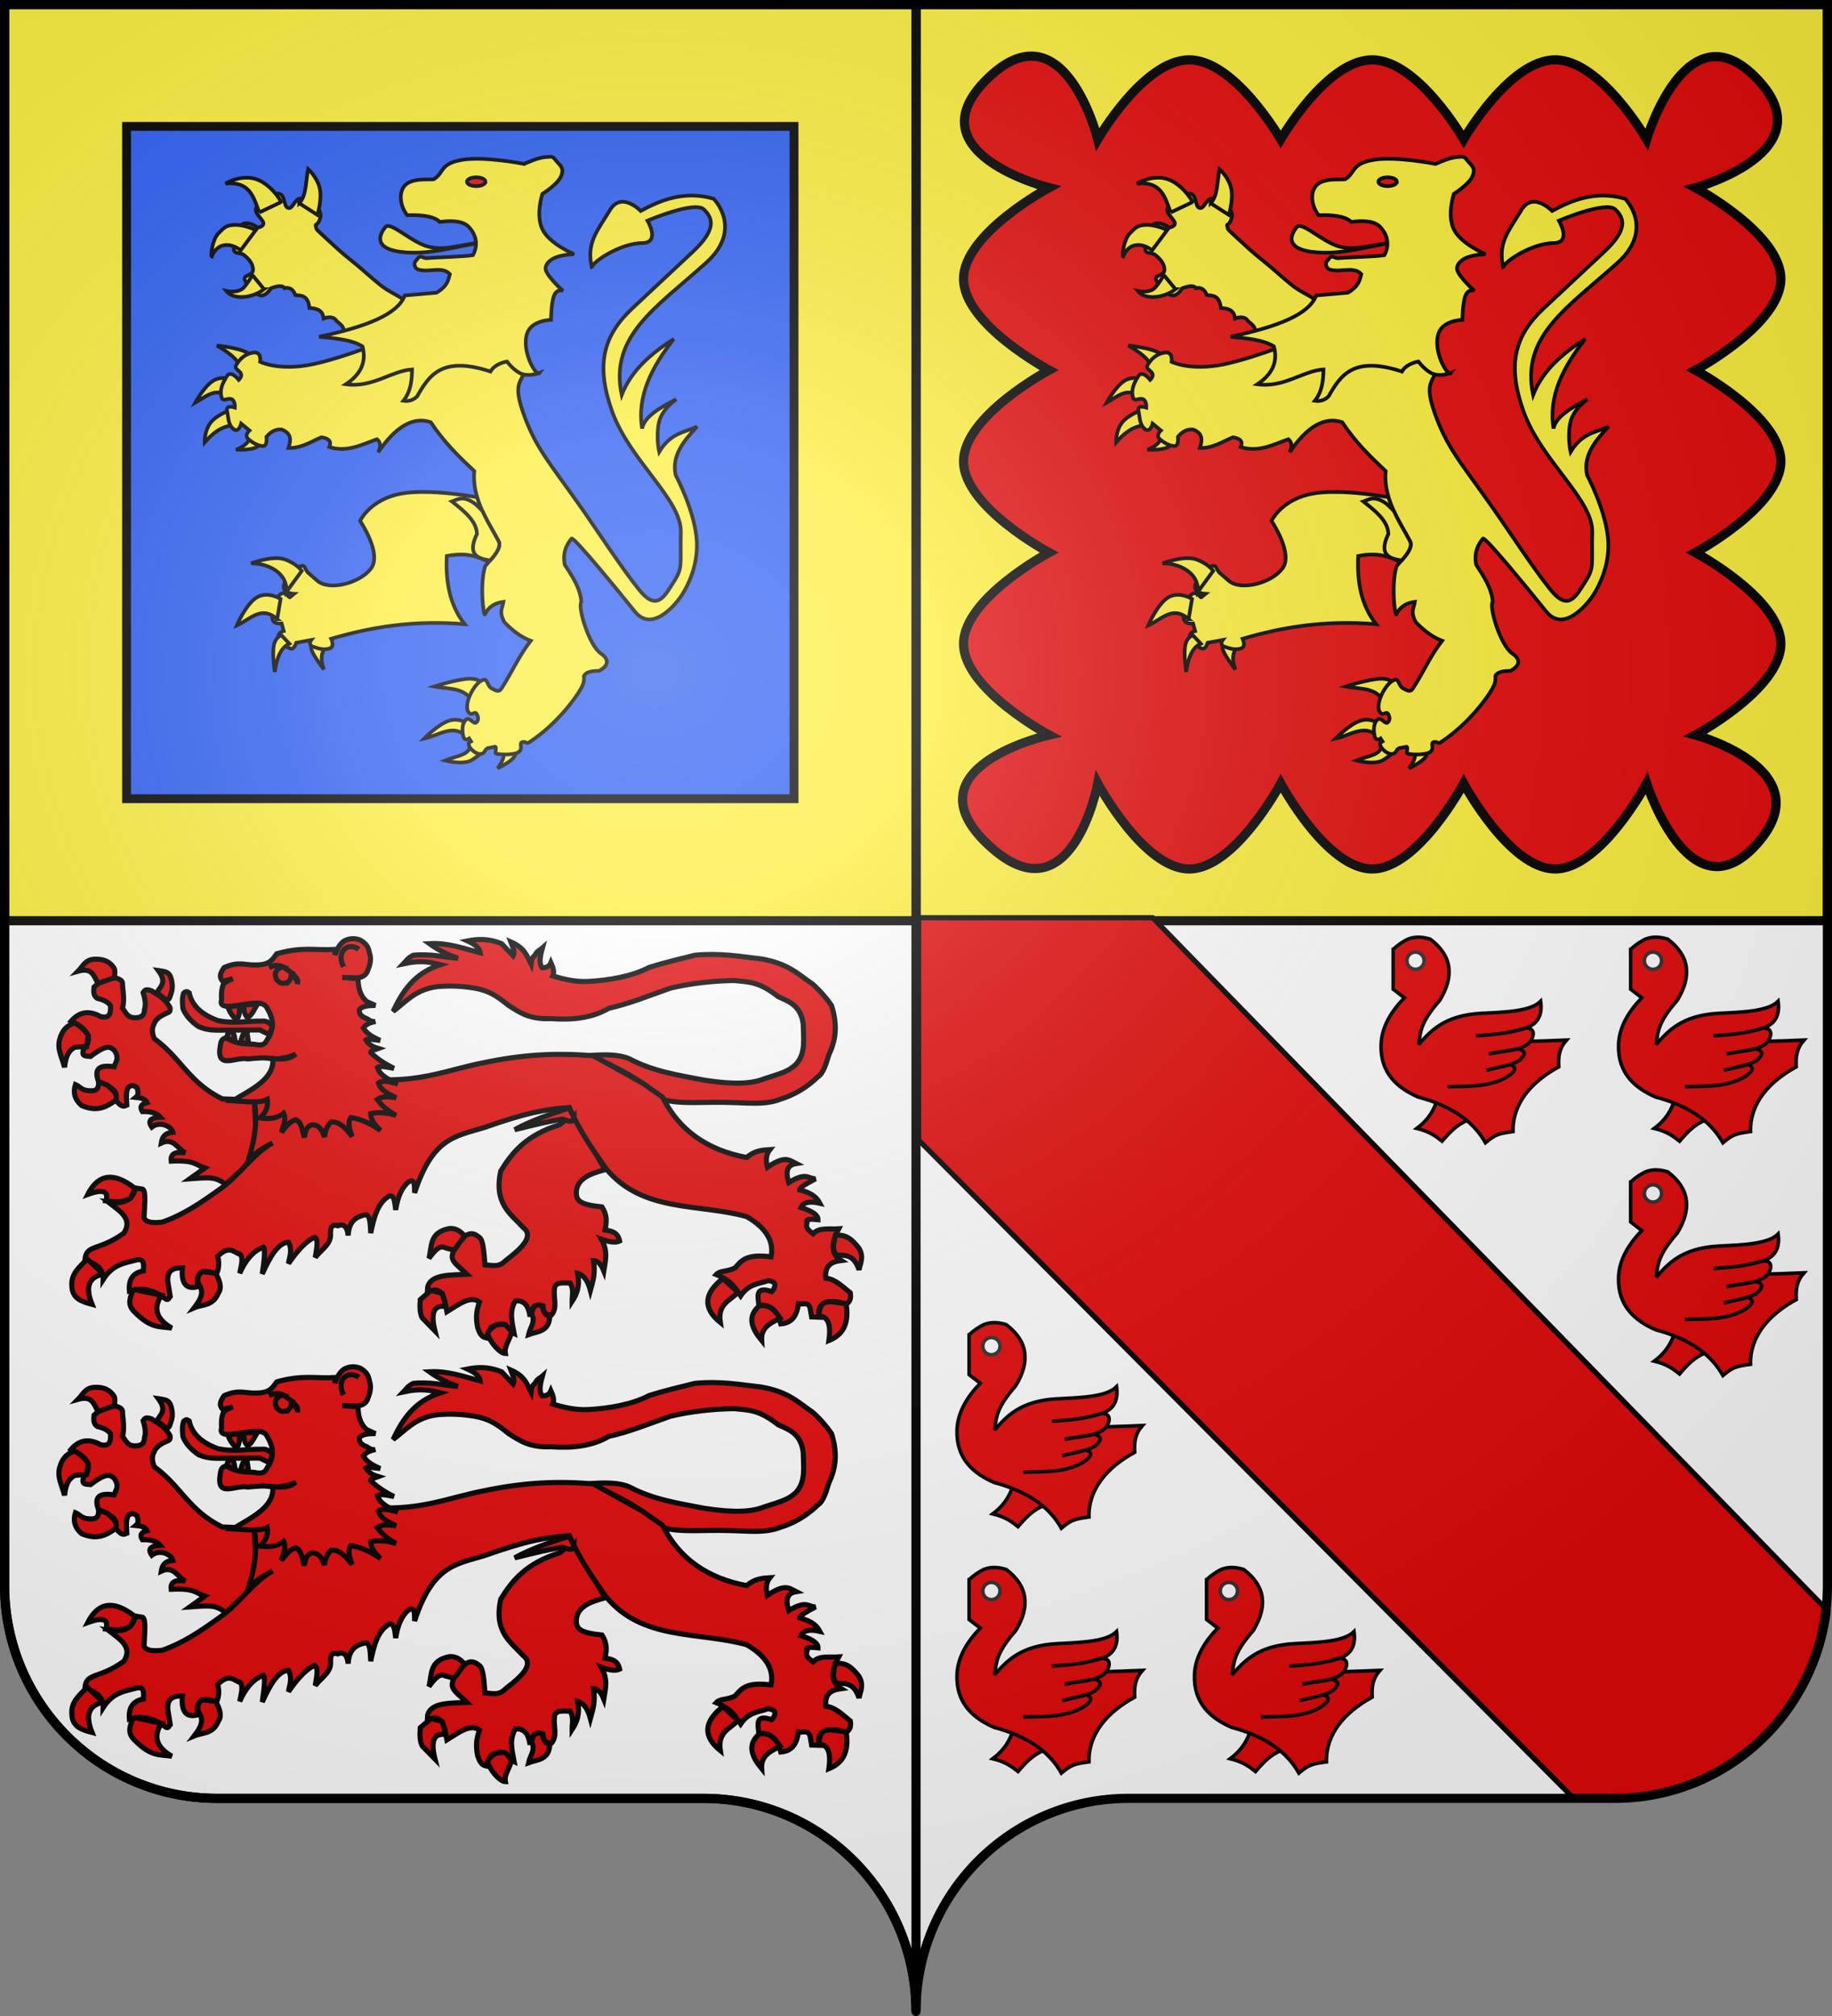 <svg xmlns="http://www.w3.org/2000/svg" xmlns:xlink="http://www.w3.org/1999/xlink" height="660" width="600" version="1.0"><rect width="100%" height="100%" fill="#808080" stroke="none"/><defs><linearGradient id="a"><stop style="stop-color:white;stop-opacity:.314" offset="0"/><stop offset=".19" style="stop-color:white;stop-opacity:.251"/><stop style="stop-color:#6b6b6b;stop-opacity:.125" offset=".6"/><stop style="stop-color:black;stop-opacity:.125" offset="1"/></linearGradient><linearGradient id="b"><stop style="stop-color:white;stop-opacity:0" offset="0"/><stop style="stop-color:black;stop-opacity:.646" offset="1"/></linearGradient><radialGradient xlink:href="#a" id="c" gradientUnits="userSpaceOnUse" gradientTransform="matrix(1.551 0 0 1.35 -227.894 -51.264)" cx="285.186" cy="200.448" fx="285.186" fy="200.448" r="300"/></defs><path d="M598.5 1.5V519c0 38.504-31.21 69.75-69.656 69.75H369.656C331.21 588.75 300 619.996 300 658.5V1.5h298.5z" style="fill:#fff;fill-opacity:1;stroke:none;stroke-width:1;stroke-miterlimit:4;stroke-dasharray:none;stroke-opacity:1"/><path style="fill:#fcef3c;fill-opacity:1;stroke:#000;stroke-width:3;stroke-miterlimit:4;stroke-dasharray:none;stroke-opacity:1" d="M300 1.429v300h298.5v-300H300z"/><path style="fill:#fff;fill-opacity:1;stroke:#000;stroke-width:3;stroke-miterlimit:4;stroke-dasharray:none;stroke-opacity:1" d="M1.5 1.5V519c0 38.504 31.21 69.75 69.656 69.75h159.188c38.447 0 69.656 31.246 69.656 69.75V1.5H1.5z"/><path style="fill:#fcef3c;fill-opacity:1;stroke:#000;stroke-width:3;stroke-miterlimit:4;stroke-dasharray:none;stroke-opacity:1" d="M1.5 1.429v300H300v-300H1.5z"/><path style="fill:#e20909;fill-opacity:1;stroke:#000;stroke-width:3;stroke-miterlimit:4;stroke-opacity:1" d="M323.574 25.592c24.95-24.132 35.96 20 35.96 20s14.98-26 29.96-26 29.96 26 29.96 26 14.98-26 29.961-26c14.98 0 29.96 26 29.96 26s14.98-26 29.96-26 29.96 26 29.96 26 12.979-43.739 35.961-20c23.363 24.132-20 35.861-20 35.861s28 14.93 28 29.861c0 14.93-28 29.861-28 29.861s28 14.93 28 29.861c0 14.931-28 29.862-28 29.862s28 14.93 28 29.86c0 14.931-28 29.862-28 29.862s42.176 11.33 20 35.86c-21.822 24.142-35.96-20-35.96-20s-14.98 28-29.96 28-29.96-28-29.96-28-14.98 28-29.961 28c-14.98 0-29.96-28-29.96-28s-14.98 28-29.96 28-29.961-28-29.961-28-8.629 45.72-35.96 20c-26.914-25.325 20-35.86 20-35.86s-28-14.93-28-29.861c0-14.93 28-29.861 28-29.861s-28-14.931-28-29.862c0-14.93 28-29.86 28-29.86s-28-14.931-28-29.862c0-14.93 28-29.86 28-29.86s-45.364-11.33-20-35.862z"/><g style="display:inline"><path d="m894.192 67.678-9.836-4.848c3.567-3.799-.504-6.834-4.215-9.906-2.203-3.65-6.235-3.685-10.679-2.107-.64-6.972-5.697-8.264-11.521-8.571-1.298-10.634-6.61-10.024-11.522-10.539-1.98-5.43-5.563-6.455-8.852-5.62-1.083-1.963-4.042-2.519-11.1 0 0 0-4.497 7.728-9.555 5.62-5.058-2.107-9.976-8.15-11.803-12.364-1.826-4.216 6.885-3.373 6.745-8.43-.14-5.06-3.513-8.712-7.307-11.804-3.794-3.09-9.273.281-8.29-7.025.984-7.307 1.44-13.98 6.323-17.845 4.883-3.864 13.208 2.389 13.208 2.389s5.445-.984 4.444-4.18c-1.002-3.197-8.449-8.606-5.568-12.4 5.76-7.588 10.117-11.17 17.142-11.24 7.025-.071 4.426 10.889 8.852 11.802 4.426.913 5.234-10.047 12.224-7.307s16.102 8.218 13.77 15.737c-1.98 6.39-4.325 4.17-3.555 6.448 1.076 3.184-1.918.37 9.457 10.835 4.832 4.446 11.5 10.77 19.128 16.76 7.629 5.988 16.383 14.194 23.916 20.225 7.532 6.03 14.686 8.482 19.676 12.516 4.99 4.035 8.096 6.562 8.096 6.562l-49.178 25.292z" style="fill:#fcef3c;fill-opacity:1;fill-rule:evenodd;stroke:#000;stroke-width:3;stroke-linecap:butt;stroke-linejoin:miter;stroke-miterlimit:4;stroke-dasharray:none;stroke-opacity:1;display:inline" transform="matrix(.401 0 0 .401 55.826 83.894)"/><path d="M871.709 318.677c-4.496 4.583-4.908 10.917-1.987 18.679 0 0-7.949-10.234-9.936-15.5s1.987-5.564 1.987-5.564l9.936 2.385z" style="fill:#fcef3c;fill-opacity:1;fill-rule:evenodd;stroke:#000;stroke-width:3;stroke-linecap:butt;stroke-linejoin:miter;stroke-miterlimit:4;stroke-dasharray:none;stroke-opacity:1;display:inline" transform="matrix(.401 0 0 .401 55.826 83.894)"/><path d="M950.55 192.429c-5.848 0-11.483.34-16.462 1.157-26.557 4.356-34.834 22.472-34.834 22.472s18.116 26.552 8.982 38.776c-9.133 12.225-34.157 18.494-43.846 10.11l-7.292-6.323c-3.565-3.085-2.11-7.849-7.73-5.039-5.621 2.81-10.815 10.725-11.956 13.615-3.173 8.035 7.887 8.45 7.887 8.45l-3.38 2.785c-.32.719-3.883-5.117-7.293-2.785-5.415 3.703-7.307 13.205-7.167 19.247.141 6.042 7.73 4.914 7.73 4.914l1.69 6.165s-4.943.996-4.38 5.07c.561 4.075 6.927 8.28 9.983 9.264 3.056.984 4.632-4.757 4.632-4.757l12.237-2.253s-3.103 3.916 1.815 5.602c4.918 1.686 8.746 2.688 13.207 1.283 4.462-1.405 1.284-7.887 1.284-7.887 32.505-9.58 67.578-15.401 109.038-11.924-12.449-15.81-15.61-34.98-14.616-55.646 16.251-3.175 25.67.47 34.27 4.945 4.147-4.592 10.694-11.947 8.043-17.025-5.135-9.839-13.337-22.11-17.495-35.96-10.884-1.823-28.432-4.26-44.347-4.256z" style="fill:#fcef3c;fill-opacity:1;fill-rule:evenodd;stroke:#000;stroke-width:3;stroke-linecap:butt;stroke-linejoin:miter;stroke-miterlimit:4;stroke-dasharray:none;stroke-opacity:1;display:inline" transform="matrix(.401 0 0 .401 55.826 83.894)"/><path d="M820.846 26.93c-10.008 7.545-24.988 8.848-30.912 1.405 0 0 10.063 2.356 14.613-3.09 6.176-7.393 6.4-10.885 7.307-9.275l8.992 10.96zM801.737-4.825c-8.764-6.845-19.332-6.062-23.605 5.058-1.132-.424.478-13.929 5.339-18.828 4.998-5.037 6.323-6.814 13.77-7.025 7.447-.211 16.86 4.215 16.86 4.215l-12.364 16.58zM816.912-35.737c-4.596-12.573-7.769-25.738-27.54-23.605 0 0 9.868-6.229 21.358-4.497 14.197 2.14 24.639 19.382 23.886 19.672l-17.704 8.43zM849.51-43.324c5.989-5.72 5.35-18.068 7.307-27.821 0 0 7.657 6.674 9.554 16.018 1.897 9.344-1.967 21.357-1.967 21.357l-14.894-9.554zM839.12 273.967c1.089-14.822-14.085-23.326-28.812-23.249 0 0 17.585-6.806 27.62-3.18 10.035 3.627 13.711 9.34 13.711 9.34l-12.519 17.09zM831.57 296.223c-13.07-11.426-21.685.105-32.986 5.166 0 0 7.352-17.437 16.294-22.852 8.942-5.414 19.473 1.193 19.473 1.193l-2.782 16.493zM841.505 316.292c-5.28 2.46-9.801 7.955-11.923 23.05 0 0-2.185-14.008-.794-21.46 1.39-7.452 6.358-8.346 6.358-8.346l6.359 6.756zM801.564 90.36c-2.452-6.44-9.971-12.101-19.275-17.487 0 0 12.867 1.39 20.468 3.974 7.6 2.583 9.935 6.359 9.935 6.359l-11.128 7.153zM790.834 114.006c-10.233-7.085-17.934 1.024-26.23 5.564 0 0 7.164-13.166 14.516-17.836 7.352-4.67 14.893-.843 14.893-.843l-3.179 13.115zM797.789 138.05c-7.214.069-14.891 1.814-25.435 13.91 0 0-.348-9.688 4.968-16.295 5.315-6.607 16.294-10.134 16.294-10.134l4.173 12.519zM809.312 147.612c-.563 3.908-4.917 7.956-11.387 10.389 0 0 11.488.422 16.158-1.869 4.67-2.291 3.577-5.961 3.577-5.961l-8.348-2.56zM1013.588 402.532c3.505 2.25 5.008 5.9-1.987 15.5 0 0 9.836-4.67 13.114-8.744 3.28-4.073 0-7.55 0-7.55l-11.127.794zM989.742 397.366c-.442 10.31-10.165 9.82-21.063 14.307 0 0 14.804 3.974 21.858-.397 7.055-4.372 10.333-8.346 10.333-8.346l-11.128-5.564zM985.768 392.2c-9.747-10.99-22.513-.846-34.178 1.59 0 0 11.426-11.924 20.666-14.705 9.24-2.782 16.294 3.576 16.294 3.576l-2.782 9.538zM992.524 368.752c-3.935-17.375-19.706-15.023-32.588-17.487 0 0 19.076-6.26 29.012-6.359 9.935-.099 10.73 5.962 10.73 5.962l-7.154 17.884z" style="fill:#fcef3c;fill-opacity:1;fill-rule:evenodd;stroke:#000;stroke-width:3;stroke-linecap:butt;stroke-linejoin:miter;stroke-miterlimit:4;stroke-dasharray:none;stroke-opacity:1;display:inline" transform="matrix(.401 0 0 .401 55.826 83.894)"/><path d="M929.732 65.123s-41.53 17.288-69.15 23.05c-27.622 5.763-42.922-1.987-42.922-1.987s1.39-8.544-5.564-7.55c-6.955.993-11.724 5.762-14.307 10.73-1.292 2.484 3.08 3.974 4.198 6.433 1.117 2.459-1.814 5.092-1.814 5.092s-6.358-8.147-9.538-3.18c-3.18 4.968-6.557 11.128-4.371 17.884 1.093 3.378 5.166-.298 8.172 1.143 3.005 1.44 2.558 6.806 2.558 6.806s-7.551-2.683-6.359 2.782c1.193 5.464.795 11.127 5.167 14.704 4.371 3.577 6.358-4.371 6.358-4.371l6.757 5.564s-4.57 3.974-.795 7.153c3.775 3.18 8.147 5.564 11.922 5.564 3.776 0 2.782-7.551 2.782-7.551 3.184-3.832 7.024-6.354 12.32-5.961 8.312 3.097 7.727 8.862 5.564 15.102 10.604.277 18.371-5.12 27.025-8.744 6.534.994 8.3 3.776 6.358 7.949 14.481 4.624 26.48-1.924 38.948-6.359 2.669 2.174 3.608 5.386.993 10.73 14.307-21.195 28.614-29.409 42.921-24.64 11.376 16.94 22.634 27.68 35.57 39.941-2.213 22.61 12.234 42.596 19.87 57.228 3.687 7.064-10.486 18.623-11.127 20.865-4.346 15.183-1.202 39.302-.137 38.947 3.379-6.846 8.875-9.457 15.239-10.333-.603 4.913-4.065 7.682.794 16.692 6.497 6.677 13.47 12.16 21.461 15.102-9.36 11.923-15.49 26.009-23.845 38.947-2.187 3.386-4.372 1.788-7.948 0-3.577-1.789-3.407-7.591-6.36-7.154-7.154 1.06-16.592 18.996-13.038 25.764 2.629 5.005 5.195-.391 6.865 1.911s2.047 5.474-.185 7.298c-2.232 1.825-5.564-5.544-8.743-1.967-3.18 3.577-2.72 9.396-1.726 13.464.993 4.069 4.717 1.546 4.717 1.546l1.59 2.46c-1.48.948-2.44.532-1.82 3.033.942 3.796 9.18 10.211 12.61 5.45 1.32-1.833 1.725-2.895 1.778-2.886l6.956-1.331c1.629-.312-.343 5.312.72 5.582 4.767 1.213 15.957 1.06 18.935-1.501 4.073-3.505-1.88-8.663 4.874-7.905 0 0 1.75 1.254 3.141.353 25.23-16.329 42.657-42.13 44.4-48.091 1.772-6.057-.993-5.564 2.186-8.147 3.18-2.584 10.532-2.186 10.532-2.186s13.61-6.1 1.59-14.307c-9.701-6.624-19.112-38.198-15.897-42.127-.752-10.75-7.058-20.49-13.513-30.204-1.869-9.636 1.118-16.034 5.564-21.46 2.543-.916 39.19 44.17 51.665 59.613 15.866 19.64 37.357-11.923 37.357-11.923s14.307-19.474 13.314-44.312c-.994-24.839-17.288-55.043-17.288-55.043-3.558-15.93 6.473-27.976 17.487-39.742-10.513 4.912-21.463 5.016-31 20.666 0 0-2.582-11.128-.397-23.05 2.186-11.923 14.308-19.871 14.308-19.871-14.233 7.122-26.182 14.624-27.82 23.845-4.43-26.86 8.162-50.476 25.832-73.125-18.4 11.853-34.634 25.44-42.523 45.703-10.064-47.994 27.461-70.726 68.753-107.7 30.991-27.751 6.359-52.46 6.359-52.46-23.677-6.906-43.306 1.05-59.613 9.935 0 0-15.62-16.293-25.037-.795-10.922 17.975-19.657 27.088-14.705 47.69-2.554-3.405 22.025-20.508 40.934-20.665 15.223-.126 4.372-18.281 4.372-18.281s38.55-16.493 46.1-9.141c7.551 7.352 10.239 16.447-9.14 34.576l-49.28 46.1c-23.767 22.234-30.136 45.862-16.692 83.856 14.325 40.48 56.905 72.086 56.235 98.957-.67 26.871 1.95 28.513-5.763 40.537-7.712 12.024-13.74 24.442-28.216 6.557-14.477-17.884-33.652-47.705-49.082-69.548-25.007-35.402-36.016-47.243-45.902-75.708-9.885-28.466 2.385-23.448 1.987-40.14-.397-16.691-3.576-26.627-3.576-26.627l-100.945 4.77zM997.607-11.007c-19.938 2.844-38.989 9.392-60.7 7.868-29.46-2.067-20.885-16.156-16.861-20.795 3.834-4.421 18.956 10.362 32.036 15.175 15.176 5.584 30.351-1.493 45.525-2.248z" style="fill:#fcef3c;fill-opacity:1;fill-rule:evenodd;stroke:#000;stroke-width:3;stroke-linecap:butt;stroke-linejoin:miter;stroke-miterlimit:4;stroke-dasharray:none;stroke-opacity:1;display:inline" transform="matrix(.401 0 0 .401 55.826 83.894)"/><path d="M988.052-23.934c-4.789-5.09-14.195-5.348-23.746-4.075-1.6-2.183-8.601-6.27-26.556-5.48-6.471-8.206-7.558-21.16.28-26.134 7.172-4.552 20.207-2.447 21.64-3.373 8.388-5.425 4.636-12.645 23.043-15.737 18.406-3.09 50.583 3.373 50.583 3.373s10.538-5.059 17.142-5.62c6.604-.563 6.042-.563 9.274 3.371 3.231 3.935 6.533 5.691 3.653 12.365-2.88 6.674-15.175 14.332-15.175 14.332s-5.761 17.072 0 28.945c5.76 11.873 25.854 20.233 25.854 20.233-9.091.48-16.102 2.147-19.953 5.62-2.154 1.687-4.017 4.935-3.09 7.588 2.188 6.27 14.05 16.861 14.05 16.861s-4.848-2.248-7.306 3.653c-2.46 5.902-2.53 19.953-2.53 19.953s-15.597.2-19.39 10.678c-5.252 14.509 7.454 36.403 10.117 32.599 0 0-8.29 3.161-14.613.843-6.323-2.319-12.084-10.117-12.084-10.117-6.07 1.101-11.148 4.064-13.489 8.15-39.76-13.063-50.151 3.241-59.857 20.233-3.013 3.05-6.728 4.349-11.24 3.653 6.01-7.607 6.936-16.485 7.025-25.573-16.705 1.056-32.193 15.16-53.955 12.084 11.265-7.596 17.182-17.332 13.488-30.912-9.257-5.678-22.538-6.526-35.408-7.868 39.441-8.394 64.138-18.398 69.974-33.723l25.853-2.248c9.312-5.572 9.568-10.322 10.96-15.175-6.32-6.702-16.72-1.117-25.573-3.653-3.731-1.07-3.983-5.9-2.21-7.222.885-.66 1.86-3.065 3.382-3.386 1.521-.32 3.588 1.442 5.535 1.249C960.983.83 984.01.394 991.424-.891c4.537-8.307 2.631-16.662-3.372-23.043z" style="fill:#fcef3c;fill-opacity:1;fill-rule:evenodd;stroke:#000;stroke-width:3;stroke-linecap:butt;stroke-linejoin:miter;stroke-miterlimit:4;stroke-dasharray:none;stroke-opacity:1;display:inline" transform="matrix(.401 0 0 .401 55.826 83.894)"/><path d="M1001.665-60.859c.003 1.976-3.379 3.58-7.55 3.58-4.173 0-7.555-1.604-7.552-3.58-.003-1.976 3.379-3.58 7.551-3.58 4.172 0 7.554 1.604 7.551 3.58z" style="fill:#e20909;fill-opacity:1;fill-rule:evenodd;stroke:#000;stroke-width:3;stroke-linecap:butt;stroke-linejoin:miter;stroke-miterlimit:4;stroke-dasharray:none;stroke-opacity:1;display:inline" transform="matrix(.401 0 0 .401 55.826 83.894)"/><path d="M982.817 197.78c-3.34-.059-5.744 1.5-8.513 2.41 10.127 8.032 20.215 16.072 20.374 26.634-7.916 16.534.196 20.045 10.891 21.47 4.078-4.599 9.224-11.05 6.823-15.65-3.692-7.074-8.952-15.422-13.176-24.692a103.817 103.817 0 0 0-6.26-6.04c-4.373-3.06-7.541-4.086-10.14-4.132z" style="fill:#fcef3c;fill-opacity:1;fill-rule:evenodd;stroke:#000;stroke-width:3;stroke-linecap:butt;stroke-linejoin:miter;stroke-miterlimit:4;stroke-dasharray:none;stroke-opacity:1;display:inline" transform="matrix(.401 0 0 .401 55.826 83.894)"/></g><path style="opacity:1;fill:#2b5df2;fill-opacity:1;stroke:#000;stroke-width:2.895;stroke-miterlimit:4;stroke-dasharray:none;stroke-opacity:1" d="M41.448 41.376h218.605v220.105H41.448z"/><g style="display:inline"><path style="fill:#fcef3c;fill-opacity:1;fill-rule:evenodd;stroke:#000;stroke-width:3;stroke-linecap:butt;stroke-linejoin:miter;stroke-miterlimit:4;stroke-dasharray:none;stroke-opacity:1;display:inline" d="m894.192 67.678-9.836-4.848c3.567-3.799-.504-6.834-4.215-9.906-2.203-3.65-6.235-3.685-10.679-2.107-.64-6.972-5.697-8.264-11.521-8.571-1.298-10.634-6.61-10.024-11.522-10.539-1.98-5.43-5.563-6.455-8.852-5.62-1.083-1.963-4.042-2.519-11.1 0 0 0-4.497 7.728-9.555 5.62-5.058-2.107-9.976-8.15-11.803-12.364-1.826-4.216 6.885-3.373 6.745-8.43-.14-5.06-3.513-8.712-7.307-11.804-3.794-3.09-9.273.281-8.29-7.025.984-7.307 1.44-13.98 6.323-17.845 4.883-3.864 13.208 2.389 13.208 2.389s5.445-.984 4.444-4.18c-1.002-3.197-8.449-8.606-5.568-12.4 5.76-7.588 10.117-11.17 17.142-11.24 7.025-.071 4.426 10.889 8.852 11.802 4.426.913 5.234-10.047 12.224-7.307s16.102 8.218 13.77 15.737c-1.98 6.39-4.325 4.17-3.555 6.448 1.076 3.184-1.918.37 9.457 10.835 4.832 4.446 11.5 10.77 19.128 16.76 7.629 5.988 16.383 14.194 23.916 20.225 7.532 6.03 14.686 8.482 19.676 12.516 4.99 4.035 8.096 6.562 8.096 6.562l-49.178 25.292z" transform="matrix(.401 0 0 .401 -242.674 83.894)"/><path style="fill:#fcef3c;fill-opacity:1;fill-rule:evenodd;stroke:#000;stroke-width:3;stroke-linecap:butt;stroke-linejoin:miter;stroke-miterlimit:4;stroke-dasharray:none;stroke-opacity:1;display:inline" d="M871.709 318.677c-4.496 4.583-4.908 10.917-1.987 18.679 0 0-7.949-10.234-9.936-15.5s1.987-5.564 1.987-5.564l9.936 2.385z" transform="matrix(.401 0 0 .401 -242.674 83.894)"/><path style="fill:#fcef3c;fill-opacity:1;fill-rule:evenodd;stroke:#000;stroke-width:3;stroke-linecap:butt;stroke-linejoin:miter;stroke-miterlimit:4;stroke-dasharray:none;stroke-opacity:1;display:inline" d="M950.55 192.429c-5.848 0-11.483.34-16.462 1.157-26.557 4.356-34.834 22.472-34.834 22.472s18.116 26.552 8.982 38.776c-9.133 12.225-34.157 18.494-43.846 10.11l-7.292-6.323c-3.565-3.085-2.11-7.849-7.73-5.039-5.621 2.81-10.815 10.725-11.956 13.615-3.173 8.035 7.887 8.45 7.887 8.45l-3.38 2.785c-.32.719-3.883-5.117-7.293-2.785-5.415 3.703-7.307 13.205-7.167 19.247.141 6.042 7.73 4.914 7.73 4.914l1.69 6.165s-4.943.996-4.38 5.07c.561 4.075 6.927 8.28 9.983 9.264 3.056.984 4.632-4.757 4.632-4.757l12.237-2.253s-3.103 3.916 1.815 5.602c4.918 1.686 8.746 2.688 13.207 1.283 4.462-1.405 1.284-7.887 1.284-7.887 32.505-9.58 67.578-15.401 109.038-11.924-12.449-15.81-15.61-34.98-14.616-55.646 16.251-3.175 25.67.47 34.27 4.945 4.147-4.592 10.694-11.947 8.043-17.025-5.135-9.839-13.337-22.11-17.495-35.96-10.884-1.823-28.432-4.26-44.347-4.256z" transform="matrix(.401 0 0 .401 -242.674 83.894)"/><path style="fill:#fcef3c;fill-opacity:1;fill-rule:evenodd;stroke:#000;stroke-width:3;stroke-linecap:butt;stroke-linejoin:miter;stroke-miterlimit:4;stroke-dasharray:none;stroke-opacity:1;display:inline" d="M820.846 26.93c-10.008 7.545-24.988 8.848-30.912 1.405 0 0 10.063 2.356 14.613-3.09 6.176-7.393 6.4-10.885 7.307-9.275l8.992 10.96zM801.737-4.825c-8.764-6.845-19.332-6.062-23.605 5.058-1.132-.424.478-13.929 5.339-18.828 4.998-5.037 6.323-6.814 13.77-7.025 7.447-.211 16.86 4.215 16.86 4.215l-12.364 16.58zM816.912-35.737c-4.596-12.573-7.769-25.738-27.54-23.605 0 0 9.868-6.229 21.358-4.497 14.197 2.14 24.639 19.382 23.886 19.672l-17.704 8.43zM849.51-43.324c5.989-5.72 5.35-18.068 7.307-27.821 0 0 7.657 6.674 9.554 16.018 1.897 9.344-1.967 21.357-1.967 21.357l-14.894-9.554zM839.12 273.967c1.089-14.822-14.085-23.326-28.812-23.249 0 0 17.585-6.806 27.62-3.18 10.035 3.627 13.711 9.34 13.711 9.34l-12.519 17.09zM831.57 296.223c-13.07-11.426-21.685.105-32.986 5.166 0 0 7.352-17.437 16.294-22.852 8.942-5.414 19.473 1.193 19.473 1.193l-2.782 16.493zM841.505 316.292c-5.28 2.46-9.801 7.955-11.923 23.05 0 0-2.185-14.008-.794-21.46 1.39-7.452 6.358-8.346 6.358-8.346l6.359 6.756zM801.564 90.36c-2.452-6.44-9.971-12.101-19.275-17.487 0 0 12.867 1.39 20.468 3.974 7.6 2.583 9.935 6.359 9.935 6.359l-11.128 7.153zM790.834 114.006c-10.233-7.085-17.934 1.024-26.23 5.564 0 0 7.164-13.166 14.516-17.836 7.352-4.67 14.893-.843 14.893-.843l-3.179 13.115zM797.789 138.05c-7.214.069-14.891 1.814-25.435 13.91 0 0-.348-9.688 4.968-16.295 5.315-6.607 16.294-10.134 16.294-10.134l4.173 12.519zM809.312 147.612c-.563 3.908-4.917 7.956-11.387 10.389 0 0 11.488.422 16.158-1.869 4.67-2.291 3.577-5.961 3.577-5.961l-8.348-2.56zM1013.588 402.532c3.505 2.25 5.008 5.9-1.987 15.5 0 0 9.836-4.67 13.114-8.744 3.28-4.073 0-7.55 0-7.55l-11.127.794zM989.742 397.366c-.442 10.31-10.165 9.82-21.063 14.307 0 0 14.804 3.974 21.858-.397 7.055-4.372 10.333-8.346 10.333-8.346l-11.128-5.564zM985.768 392.2c-9.747-10.99-22.513-.846-34.178 1.59 0 0 11.426-11.924 20.666-14.705 9.24-2.782 16.294 3.576 16.294 3.576l-2.782 9.538zM992.524 368.752c-3.935-17.375-19.706-15.023-32.588-17.487 0 0 19.076-6.26 29.012-6.359 9.935-.099 10.73 5.962 10.73 5.962l-7.154 17.884z" transform="matrix(.401 0 0 .401 -242.674 83.894)"/><path style="fill:#fcef3c;fill-opacity:1;fill-rule:evenodd;stroke:#000;stroke-width:3;stroke-linecap:butt;stroke-linejoin:miter;stroke-miterlimit:4;stroke-dasharray:none;stroke-opacity:1;display:inline" d="M929.732 65.123s-41.53 17.288-69.15 23.05c-27.622 5.763-42.922-1.987-42.922-1.987s1.39-8.544-5.564-7.55c-6.955.993-11.724 5.762-14.307 10.73-1.292 2.484 3.08 3.974 4.198 6.433 1.117 2.459-1.814 5.092-1.814 5.092s-6.358-8.147-9.538-3.18c-3.18 4.968-6.557 11.128-4.371 17.884 1.093 3.378 5.166-.298 8.172 1.143 3.005 1.44 2.558 6.806 2.558 6.806s-7.551-2.683-6.359 2.782c1.193 5.464.795 11.127 5.167 14.704 4.371 3.577 6.358-4.371 6.358-4.371l6.757 5.564s-4.57 3.974-.795 7.153c3.775 3.18 8.147 5.564 11.922 5.564 3.776 0 2.782-7.551 2.782-7.551 3.184-3.832 7.024-6.354 12.32-5.961 8.312 3.097 7.727 8.862 5.564 15.102 10.604.277 18.371-5.12 27.025-8.744 6.534.994 8.3 3.776 6.358 7.949 14.481 4.624 26.48-1.924 38.948-6.359 2.669 2.174 3.608 5.386.993 10.73 14.307-21.195 28.614-29.409 42.921-24.64 11.376 16.94 22.634 27.68 35.57 39.941-2.213 22.61 12.234 42.596 19.87 57.228 3.687 7.064-10.486 18.623-11.127 20.865-4.346 15.183-1.202 39.302-.137 38.947 3.379-6.846 8.875-9.457 15.239-10.333-.603 4.913-4.065 7.682.794 16.692 6.497 6.677 13.47 12.16 21.461 15.102-9.36 11.923-15.49 26.009-23.845 38.947-2.187 3.386-4.372 1.788-7.948 0-3.577-1.789-3.407-7.591-6.36-7.154-7.154 1.06-16.592 18.996-13.038 25.764 2.629 5.005 5.195-.391 6.865 1.911s2.047 5.474-.185 7.298c-2.232 1.825-5.564-5.544-8.743-1.967-3.18 3.577-2.72 9.396-1.726 13.464.993 4.069 4.717 1.546 4.717 1.546l1.59 2.46c-1.48.948-2.44.532-1.82 3.033.942 3.796 9.18 10.211 12.61 5.45 1.32-1.833 1.725-2.895 1.778-2.886l6.956-1.331c1.629-.312-.343 5.312.72 5.582 4.767 1.213 15.957 1.06 18.935-1.501 4.073-3.505-1.88-8.663 4.874-7.905 0 0 1.75 1.254 3.141.353 25.23-16.329 42.657-42.13 44.4-48.091 1.772-6.057-.993-5.564 2.186-8.147 3.18-2.584 10.532-2.186 10.532-2.186s13.61-6.1 1.59-14.307c-9.701-6.624-19.112-38.198-15.897-42.127-.752-10.75-7.058-20.49-13.513-30.204-1.869-9.636 1.118-16.034 5.564-21.46 2.543-.916 39.19 44.17 51.665 59.613 15.866 19.64 37.357-11.923 37.357-11.923s14.307-19.474 13.314-44.312c-.994-24.839-17.288-55.043-17.288-55.043-3.558-15.93 6.473-27.976 17.487-39.742-10.513 4.912-21.463 5.016-31 20.666 0 0-2.582-11.128-.397-23.05 2.186-11.923 14.308-19.871 14.308-19.871-14.233 7.122-26.182 14.624-27.82 23.845-4.43-26.86 8.162-50.476 25.832-73.125-18.4 11.853-34.634 25.44-42.523 45.703-10.064-47.994 27.461-70.726 68.753-107.7 30.991-27.751 6.359-52.46 6.359-52.46-23.677-6.906-43.306 1.05-59.613 9.935 0 0-15.62-16.293-25.037-.795-10.922 17.975-19.657 27.088-14.705 47.69-2.554-3.405 22.025-20.508 40.934-20.665 15.223-.126 4.372-18.281 4.372-18.281s38.55-16.493 46.1-9.141c7.551 7.352 10.239 16.447-9.14 34.576l-49.28 46.1c-23.767 22.234-30.136 45.862-16.692 83.856 14.325 40.48 56.905 72.086 56.235 98.957-.67 26.871 1.95 28.513-5.763 40.537-7.712 12.024-13.74 24.442-28.216 6.557-14.477-17.884-33.652-47.705-49.082-69.548-25.007-35.402-36.016-47.243-45.902-75.708-9.885-28.466 2.385-23.448 1.987-40.14-.397-16.691-3.576-26.627-3.576-26.627l-100.945 4.77zM997.607-11.007c-19.938 2.844-38.989 9.392-60.7 7.868-29.46-2.067-20.885-16.156-16.861-20.795 3.834-4.421 18.956 10.362 32.036 15.175 15.176 5.584 30.351-1.493 45.525-2.248z" transform="matrix(.401 0 0 .401 -242.674 83.894)"/><path style="fill:#fcef3c;fill-opacity:1;fill-rule:evenodd;stroke:#000;stroke-width:3;stroke-linecap:butt;stroke-linejoin:miter;stroke-miterlimit:4;stroke-dasharray:none;stroke-opacity:1;display:inline" d="M988.052-23.934c-4.789-5.09-14.195-5.348-23.746-4.075-1.6-2.183-8.601-6.27-26.556-5.48-6.471-8.206-7.558-21.16.28-26.134 7.172-4.552 20.207-2.447 21.64-3.373 8.388-5.425 4.636-12.645 23.043-15.737 18.406-3.09 50.583 3.373 50.583 3.373s10.538-5.059 17.142-5.62c6.604-.563 6.042-.563 9.274 3.371 3.231 3.935 6.533 5.691 3.653 12.365-2.88 6.674-15.175 14.332-15.175 14.332s-5.761 17.072 0 28.945c5.76 11.873 25.854 20.233 25.854 20.233-9.091.48-16.102 2.147-19.953 5.62-2.154 1.687-4.017 4.935-3.09 7.588 2.188 6.27 14.05 16.861 14.05 16.861s-4.848-2.248-7.306 3.653c-2.46 5.902-2.53 19.953-2.53 19.953s-15.597.2-19.39 10.678c-5.252 14.509 7.454 36.403 10.117 32.599 0 0-8.29 3.161-14.613.843-6.323-2.319-12.084-10.117-12.084-10.117-6.07 1.101-11.148 4.064-13.489 8.15-39.76-13.063-50.151 3.241-59.857 20.233-3.013 3.05-6.728 4.349-11.24 3.653 6.01-7.607 6.936-16.485 7.025-25.573-16.705 1.056-32.193 15.16-53.955 12.084 11.265-7.596 17.182-17.332 13.488-30.912-9.257-5.678-22.538-6.526-35.408-7.868 39.441-8.394 64.138-18.398 69.974-33.723l25.853-2.248c9.312-5.572 9.568-10.322 10.96-15.175-6.32-6.702-16.72-1.117-25.573-3.653-3.731-1.07-3.983-5.9-2.21-7.222.885-.66 1.86-3.065 3.382-3.386 1.521-.32 3.588 1.442 5.535 1.249C960.983.83 984.01.394 991.424-.891c4.537-8.307 2.631-16.662-3.372-23.043z" transform="matrix(.401 0 0 .401 -242.674 83.894)"/><path style="fill:#e20909;fill-opacity:1;fill-rule:evenodd;stroke:#000;stroke-width:3;stroke-linecap:butt;stroke-linejoin:miter;stroke-miterlimit:4;stroke-dasharray:none;stroke-opacity:1;display:inline" d="M1001.665-60.859c.003 1.976-3.379 3.58-7.55 3.58-4.173 0-7.555-1.604-7.552-3.58-.003-1.976 3.379-3.58 7.551-3.58 4.172 0 7.554 1.604 7.551 3.58z" transform="matrix(.401 0 0 .401 -242.674 83.894)"/><path style="fill:#fcef3c;fill-opacity:1;fill-rule:evenodd;stroke:#000;stroke-width:3;stroke-linecap:butt;stroke-linejoin:miter;stroke-miterlimit:4;stroke-dasharray:none;stroke-opacity:1;display:inline" d="M982.817 197.78c-3.34-.059-5.744 1.5-8.513 2.41 10.127 8.032 20.215 16.072 20.374 26.634-7.916 16.534.196 20.045 10.891 21.47 4.078-4.599 9.224-11.05 6.823-15.65-3.692-7.074-8.952-15.422-13.176-24.692a103.817 103.817 0 0 0-6.26-6.04c-4.373-3.06-7.541-4.086-10.14-4.132z" transform="matrix(.401 0 0 .401 -242.674 83.894)"/></g><g style="fill:#e20909;fill-opacity:1;stroke:#000;stroke-width:3.993;stroke-miterlimit:4;stroke-dasharray:none;stroke-opacity:1"><g style="opacity:1;fill:#e20909;fill-opacity:1;stroke:#000;stroke-width:3.993;stroke-miterlimit:4;stroke-dasharray:none;stroke-opacity:1"><path d="M272.352 87.954c7.313-15.522 16.486-29.805 37.003-36.525-7.437-1.833-14.639-3.837-28.886-.716 2.15-2.228 3.158-4.456 7.64-6.684 12.968-1.377 23.836 1.48 35.092 2.387-7.78-2.62-15.297-6.294-22.44-11.46 14.679-.855 26.978 3.843 39.867 7.163-.493-3.816-4.457-6.764-10.027-9.31 8.135-1.617 16.706-1.925 26.738 2.148l9.071 9.549c1.633-3.207-.53-7.173-1.91-10.981 11.472 4.954 12.843 11.522 15.995 17.665.347-2.46.103-5.067 2.865-6.923 1.99-4.036 3.979-4.201 5.968-5.968-1.567 5.81-3.03 11.576-.238 15.517 3.16.068 5.668-.95 6.923-4.058 1.803 4.032 2.794 7.738 1.432 10.504 8.984 2.665 18.078 4.782 27.692 4.297 16.836-.899 34.808-4.129 47.746-10.981 16.727-5.211 27.132-7.178 35.809-9.55 20.526-1.905 35.277 1.01 52.042 2.865 21.688 3.752 29.169 12.24 40.106 19.576 5.886 5.093 11.63 11.857 15.04 16.95 5.293 16.914 2.7 28.385-2.149 38.673-2.168 6.774-3.98 14.083-8.594 17.189-8.725 8.429-18.49 14.09-29.124 17.427-12.725 4.921-25.492 2.808-40.584 2.626-17.335-.73-38.104 1.738-52.042-2.388-14.814-14.459-35.053-24.972-56.817-34.376 12.17-.95 23.292-.852 31.034 2.626 18.697 9.966 38.81 12.847 58.727 16.71 23.718 3.649 37.175 2.72 47.03-1.193 13.362-4.295 19.105-5.82 24.827-11.459 7.706-8.616 5.63-20.243 5.49-31.273-1.947-14.688-11.024-17.592-19.575-21.486-14.695-11.487-21.83-11.437-34.616-12.652-16.508.2-34.737 2.268-49.893 5.968-16.092 5.592-31.373 12.02-48.223 15.756-13.005 7.64-28.544 9.366-45.358 8.117-17.098.753-24.962-5.089-33.422-10.504-8.721-7.085-14.74-11.264-26.26-13.369-9.393-1.501-18.236-2.181-29.363-1.194C289.533 70.83 282 80.952 272.352 87.954z" style="fill:#e20909;fill-opacity:1;fill-rule:evenodd;stroke:#000;stroke-width:3.993;stroke-linecap:butt;stroke-linejoin:miter;stroke-miterlimit:4;stroke-dasharray:none;stroke-opacity:1;display:inline" transform="translate(14.908 294.324) scale(.418)"/><path d="M138.58 156.536c-26.219-12.604-32.455-32.105-53.28-47.116-1.563-3.645-2.348-7.387-.338-11.479 1.766-4.648 6.052-6.777 10.466-8.777 2.154-.478 2.568-2.115 2.026-4.39-4.727-8.019-9.453-9.356-14.18-12.829-5.404-2.072-5.64-.01-6.752 1.35 1.366 4.733 2.317 9.326 1.013 13.168-.036 4.82-2.58 6.056-5.74 6.414-7.797.834-8.716-4.065-11.478-7.427 1.565-5.45.586-11.92 0-18.231.498-3.675-2.547-4.312-5.064-5.402-8.131.238-13.108 3.279-17.219 7.09-.237 3.182-.87 6.464 2.364 8.778 4.618 1.16 8.534 2.788 10.466 5.74.718 9.604-3.304 9.298-7.428 8.777-10.7-5.987-17.96-2.708-23.295 3.376 14.975 7.315 16.39 14.63 9.79 21.945-2.326 6.358 2.166 5.372 5.403 5.74 13.363-10.245 15.693-7.157 18.568-4.727 4.223 6.277 1.041 9.059-.169 12.829-14.378-2.152-14.873 3.83-12.323 11.479 16.354 6.93 14.316 10.255 13.167 14.18 5.498 6.995 7.085 5.192 9.116 4.388-.244-5.189-.985-10.71 1.35-14.18 3.478-2.228 5.01-.565 6.752.676.77 2.792 1.315 5.52-1.012 7.427 3.763.346 7.236 1.04 8.778 4.052-4.429 1.087-6.034 3.303-3.714 7.09 6.15-.165 11.174.958 14.18 4.388-7.878.338-10.129 2.926-6.753 7.765 6.307-4.976 15.421-.544 16.543 4.052-6.887.614-8.455 4.268-9.115 8.44 9.699-4.583 12.8 4.763 18.906 7.765-7.847-1.343-11.845.557-11.141 6.415 18.929-1 19.205 3.146 26.333 5.401l-11.816 8.44c16.676-1.218 19.618-1.687 28.205 4.284l14.344-13.027c12.777-17.116 8.296-33.571 8.174-53.032l-25.127-.832zM94.466 79.02c2.93.067 2.805-2.333 3.82-4.774 1.765-4.757.91-9.23.21-11.697-1.443-6.205-6.1-5.83-10.027-6.446 7.058 9.457 1.266 12.49-1.194 17.188l7.191 5.73z" style="fill:#e20909;fill-opacity:1;fill-rule:evenodd;stroke:#000;stroke-width:3.993;stroke-linecap:butt;stroke-linejoin:miter;stroke-miterlimit:4;stroke-dasharray:none;stroke-opacity:1" transform="translate(14.908 294.324) scale(.418)"/><path d="M53.902 61.564c.321-2.633.908-5.658-.338-7.68-3.091-4.594-7.573-6.855-13.926-6.753-8.417-.257-10.242 5.478-14.095 9.369 11.293-3.201 12.42 4.298 15.614 9.622l12.745-4.558zM22.758 97.013c-6.408 2.207-9.662 5.998-11.564 12.576-2.423 7.814 1.951 15.012 3.714 22.198 1.133-10.768 4.555-13.909 8.356-15.783l8.947-.422 1.266-8.694c-2.652-4.213-6.268-7.462-10.72-9.875zM41.664 143.181c-.167 2.98-.045 6.121-4.136 6.921-9.52.622-9.763-3.038-14.095-4.81-1.932 6.128-.682 11.679 4.81 16.458 12.942 5.49 19.778.626 26.925-4.136.736-2.115.389-4.328-1.35-6.668l-5.149-5.064-7.005-2.7zM411.63 165.697c.424 3.384-5.837 8.87-8.594 10.981-26.468 8.156-37.42 21.854-46.313 36.287-5.676 25.476 7.545 33.509 17.666 44.403 8.53 6.661-.974 15.974-13.846 25.782-5.411 5.727-10.822 3.595-16.233 3.343-.724-8.81-1.224-18.53-4.059-21.247-5.527-4.746-8.355-3.104-11.459-1.432-3.884 4.79-9.087 8.021-9.788 14.084-2.088 5.785 4.653 9.592 11.22 15.995-13.187.684-27.99-.057-30.795 9.788l-.239 3.82c12.94-5.212 13.356 6.277 15.279 15.756 9.012-5.534 18.357-13.062 25.543-7.64-2.995 8.355-2.667 13.512-1.432 20.053 1.462 3.84 2.446 7.135 6.684 8.117l3.82-8.355c12.82-7.186 12.666 2.596 18.143 5.013-1.534-8.594-4.215-17.188.955-25.783 7.986-.407 10.415 5.248 11.46 12.414 1.307-7.95 4.902-10.184 10.026-8.594.476 6.416 3.28 7.712 6.923 7.162 4.665-5.807 1.308-13.025 2.148-20.053.183-5.987 6.738-4.892 12.414-4.775 2.945 5.268 1.37 9.632 1.432 14.324 3.643-5.602 6.324-11.952 4.297-21.963 5.524 1.548 8.305 6.752 10.027 13.369 1.887-6.89 4.184-13.436 2.387-23.396 2.993.126 5.76 2.274 8.117 8.117 1.179-7.78 3.603-15.222-1.91-24.827 6.33 2.343 11.177 2.908 14.324 1.432-1.39-6.916-6.323-7.923-11.46-8.594 1.152-5.615 2.076-11.281-2.386-18.143-17.186-1.7-19.349-4.935-20.053-9.55-.823-12.06 10.089-16.297 22.44-19.575l-26.738-46.313z" style="fill:#e20909;fill-opacity:1;fill-rule:evenodd;stroke:#000;stroke-width:3.993;stroke-linecap:butt;stroke-linejoin:miter;stroke-miterlimit:4;stroke-dasharray:none;stroke-opacity:1" transform="translate(14.908 294.324) scale(.418)"/><path d="M328.315 263.814c-3.38-4.01-7.285-6.174-11.937-5.73-16.166 3.088-13.43 14.394-15.994 23.395 4.217-5.635 8.435-10.837 12.652-8.355l7.162 1.91 8.117-11.22zM302.055 306.546l-8.481 7.206c-.429 6.168-.156 10.967 1.558 14.28l10.026 10.264c-3.748-14.963-.385-20.681 8.594-19.098l-2.864-10.265-8.833-2.387zM346.458 341.161c2.856 7.093 9.72 14.694 13.846 14.801-1.145-5.938 4.285-11.694 4.775-17.188l-4.775-5.49c-3.379-.148-6.788-.417-9.549 1.909-1.996 1.613-4.148 3.123-4.297 5.968zM380.596 324.45c3.936 6.087-.993 11.19-2.149 16.711 7.051-2.646 16.228-2.005 16.711-14.801-4.157.214-4.877-3.697-5.968-7.162-1.637-2.24-3.956-1.068-6.207-.239l-2.387 5.491z" style="fill:#e20909;fill-opacity:1;fill-rule:evenodd;stroke:#000;stroke-width:3.993;stroke-linecap:butt;stroke-linejoin:miter;stroke-miterlimit:4;stroke-dasharray:none;stroke-opacity:1" transform="translate(14.908 294.324) scale(.418)"/><path d="m467.74 144.183-38.673-21.486c-30.732-2.32-55.528-.857-86.897 5.73-26.763 5.31-48.075 15.05-84.031 12.891l-95.969 9.55c5.156 21.51 1.555 38.095-3.342 53.951 8.209-8.761 13.282-10.468 19.098-13.846-15.7 8.8-25.758 25.603-42.016 36.764-14.585 10.446-28.067 19.632-44.403 25.305-7.695.93-12.985.178-14.323-3.342.348-9.08 1.68-20.52-.955-22.44l-5.73-.955c-2.612 12.422-13.37 12.142-21.485 10.981 8.501 6.774 19.755 12.702 12.414 24.35-19.749 14.337-29.583 8.479-30.557 21.008 7.834 2.74 14.653 6.26 14.323 15.279 7.863-12.219 17.183-12.776 26.26-15.279 5.936-1.32 5.514 3.717 5.252 8.594-8.088 1.458-11.806 6.66-10.981 15.756 11.816-3.261 20.305.132 27.692 5.73 2.88 2.418 3.168-.35 4.297-1.433l-1.91-11.936c-.536-9.441 5.097-10.47 11.46-10.504-1.115 12.255 2.864 17.188 11.936 14.801-1.134-9.41 1.379-15.172 14.8-10.026 2.085-4.616 2.045-9.231.956-13.846 9.227-9.065 12.549-2.94 17.665-1.433 2.566 3.117.57 9.275-.477 14.801 4.238-9.655 9.938-17.223 18.62-20.53 1.576 1.7.626 10.472-.954 21.008 5.907-12.959 12.112-24.425 20.53-24.828 3.284 6.04.865 11.264 0 16.711 7.43-10.654 14.373-18.142 20.53-20.53 3.3 1.663 1.417 9.249.478 15.755 4.575-6.127 13.045-10.697 11.936-19.098-.057-6.632 2.649-6.63 5.73-5.73 4.59-1.852 7.345.58 8.117 7.64.604-11.575 6.467-14.735 13.368-16.233 4.067-.056 3.894 7.663 4.297 14.323 2.428-11.737 5.176-23.153 13.847-28.647 4.495-2.532 4.92 4.433 5.729 10.504 1.655-11.033 5.19-17.927 10.027-21.963 4.967-3.044 4.753 2.982 4.774 8.594 14.162-43.106 31.618-44.225 54.43-51.087 32.723-11.507 47.752-14.453 66.843-15.756 7.704 17.888 18.553 33.444 28.647 47.745 28.496 34.795 72.746 27.248 110.292 37.719 15.352 8.9 21.572 19.43 19.098 31.512-19.076-2.464-23.015 2.584-28.17 8.594-6.885 3.435-11.569 1.825-14.8 5.252 12.503 5.132 15.148 10.968 19.098 16.711 6.681-9.745 14.219-9.212 21.485-11.936 8.146.81 5.277 5.995 2.865 8.594-13.45-4.69-10.614 4.074-10.027 10.981 10.585-1.201 14.821 5.411 17.189 14.324 10.062-.973 12.589-7.866 13.846-15.756 3.153.77 7.613-1.945 9.071 3.342l1.194 6.923 6.207.239c-4.213-15.71 15.444-13.017 20.292-10.027 3.737-1.616 4.527-4.915 3.82-9.071-6.065-4.875-11.828-10.807-19.099-11.46-1.241-9.835 4.327-12.861 11.937-13.845-6.745-4.112-9.125-11.199-1.91-24.828-7.061.52-15.316-1.347-20.053 3.82-2.81-2.169-6.245-3.98-4.775-8.594-1.55-3.205 3.264-2.937 8.594-2.388.114-3.183-3.319-6.366-13.368-9.549 1.715-3.747 6.092-5.317 14.8-3.342-2.13-3.982-5.449-7.78-15.755-10.504-.003-2.037 6.202-5.315 12.413-8.594-6.051-.064-6.962-5.636-21.007 2.865-2.348-7.595-2.054-13.539 5.729-14.801-4.943-2.428-8.35-6.904-22.44 2.864-1.305-5.17-1.227-9.945 1.91-13.846-6.048.385-12.096.844-18.144 6.207-30.727-5.74-52.985-21.158-65.888-47.268l-15.756-10.981z" style="fill:#e20909;fill-opacity:1;fill-rule:evenodd;stroke:#000;stroke-width:3.993;stroke-linecap:butt;stroke-linejoin:miter;stroke-miterlimit:4;stroke-dasharray:none;stroke-opacity:1" transform="translate(14.908 294.324) scale(.418)"/><path d="M70.223 226.644c-19.33-15.147-30.3-8.682-37.137 4.726 13.322-4.889 16.38-1.679 14.18 5.065 6.414.747 12.829 1.609 19.243-2.026l3.714-7.765z" style="fill:#e20909;fill-opacity:1;fill-rule:evenodd;stroke:#000;stroke-width:3.993;stroke-linecap:butt;stroke-linejoin:miter;stroke-miterlimit:4;stroke-dasharray:none;stroke-opacity:1" transform="translate(14.908 294.324) scale(.418)"/><path d="M32.748 282.012c-5.79 5.764-12.738 11.335-12.154 20.594.192 10.473 7.66 12.66 15.868 14.855-5.257-13.116-3.068-21.318 8.778-23.633l-12.492-11.816z" style="color:#000;fill:#e20909;fill-opacity:1;fill-rule:evenodd;stroke:#000;stroke-width:3.993;stroke-linecap:butt;stroke-linejoin:miter;marker:none;marker-start:none;marker-mid:none;marker-end:none;stroke-miterlimit:4;stroke-dasharray:none;stroke-dashoffset:0;stroke-opacity:1;visibility:visible;display:inline;overflow:visible" transform="translate(14.908 294.324) scale(.418)"/><path d="M68.873 305.645c-2.29 5.74-5.216 11.478.337 17.218 13.28 13.687 19.807 11.76 29.71 13.167-12.4-7.168-14.607-15.79-8.103-25.659l-21.944-4.726z" style="color:#000;fill:#e20909;fill-opacity:1;fill-rule:evenodd;stroke:#000;stroke-width:3.993;stroke-linecap:butt;stroke-linejoin:miter;marker:none;marker-start:none;marker-mid:none;marker-end:none;stroke-miterlimit:4;stroke-dasharray:none;stroke-dashoffset:0;stroke-opacity:1;visibility:visible;display:inline;overflow:visible" transform="translate(14.908 294.324) scale(.418)"/><path d="M119.852 301.256c5.152 6.872 1.194 12.917-3.376 18.906 6.636-2.822 14.708-1.34 18.906-11.479 2.993-4.128 1.243-9.612-2.026-15.53l-10.466-1.35c-3.165 2.29-4.373 5.363-3.038 9.453z" style="color:#000;fill:#e20909;fill-opacity:1;fill-rule:evenodd;stroke:#000;stroke-width:3.993;stroke-linecap:butt;stroke-linejoin:miter;marker:none;marker-start:none;marker-mid:none;marker-end:none;stroke-miterlimit:4;stroke-dasharray:none;stroke-dashoffset:0;stroke-opacity:1;visibility:visible;display:inline;overflow:visible" transform="translate(14.908 294.324) scale(.418)"/><path d="M530.724 297.204c-15.195 11.933-15.64 23.404-2.026 34.437-2.279-14.771 7.914-17.07 13.842-23.633l-11.816-10.804z" style="color:#000;fill:#e20909;fill-opacity:1;fill-rule:evenodd;stroke:#000;stroke-width:3.993;stroke-linecap:butt;stroke-linejoin:miter;marker:none;marker-start:none;marker-mid:none;marker-end:none;stroke-miterlimit:4;stroke-dasharray:none;stroke-dashoffset:0;stroke-opacity:1;visibility:visible;display:inline;overflow:visible" transform="translate(14.908 294.324) scale(.418)"/><path d="M559.42 318.474c-10.078 8.583-6.097 17.87 1.689 27.346-.641-10.723 7.335-13.787 14.517-17.555-3.763-5.175-7.203-10.728-16.205-9.791z" style="color:#000;fill:#e20909;fill-opacity:1;fill-rule:evenodd;stroke:#000;stroke-width:3.993;stroke-linecap:butt;stroke-linejoin:miter;marker:none;marker-start:none;marker-mid:none;marker-end:none;stroke-miterlimit:4;stroke-dasharray:none;stroke-dashoffset:0;stroke-opacity:1;visibility:visible;display:inline;overflow:visible" transform="translate(14.908 294.324) scale(.418)"/><path d="M606.011 326.577c5.955.429 9.866 4.492 7.765 19.243 9.795-4.006 16.249-11.593 13.505-29.034-8.647.15-20.928-6.97-21.27 9.79z" style="color:#000;fill:#e20909;fill-opacity:1;fill-rule:evenodd;stroke:#000;stroke-width:3.993;stroke-linecap:butt;stroke-linejoin:miter;marker:none;marker-start:none;marker-mid:none;marker-end:none;stroke-miterlimit:4;stroke-dasharray:none;stroke-dashoffset:0;stroke-opacity:1;visibility:visible;display:inline;overflow:visible" transform="translate(14.908 294.324) scale(.418)"/><path d="M619.853 278.973c6.663.042 13.51-.775 17.556 11.48.989-5.298 4.017-9.916 0-16.881-4.626-5.877-9.524-11.321-18.569-10.129-.753 5.177-3.28 10.354 1.013 15.53z" style="color:#000;fill:#e20909;fill-opacity:1;fill-rule:evenodd;stroke:#000;stroke-width:3.993;stroke-linecap:butt;stroke-linejoin:miter;marker:none;marker-start:none;marker-mid:none;marker-end:none;stroke-miterlimit:4;stroke-dasharray:none;stroke-dashoffset:0;stroke-opacity:1;visibility:visible;display:inline;overflow:visible" transform="translate(14.908 294.324) scale(.418)"/></g><path style="opacity:1;fill:#e20909;fill-opacity:1;fill-rule:evenodd;stroke:#000;stroke-width:3.993;stroke-linecap:butt;stroke-linejoin:miter;stroke-miterlimit:4;stroke-dasharray:none;stroke-opacity:1" d="M226.746 43.865c1.985-5.924 4.544-9.261 7.427-11.14 4.846-2.344 8.65-1.908 12.154-.676 7.562 4.164 6.727 8.328 8.103 12.491.778 5.104-.989 8.68-2.363 12.492-1.196 2.51-3.644 4.017-7.09 4.727l-12.492-.338 12.323 1.013c.305 6.631 1.286 13.038 6.921 17.893l6.752 3.039c-5.16.016-9.995.357-12.491 3.038-.723 4.125 2.352 5.971 6.077 7.428 1.803 1.344 3.722 2.458 6.414 2.025-3.15.928-6.302 1.146-9.453 5.064 2.335 4.291 7.248 7.293 13.167 9.791-3.895-.233-9.642-1.701-11.141-.337 2.175 3.883 5.834 5.54 9.79 6.752-2.354.903-6.159 1.323-6.076 3.038 4.845 4.903 11.14 8.937 18.23 12.492-4.931-.88-10.462-2.36-12.829-.675 1.475 5.638 8.159 9.417 15.868 12.829-5.561-1.468-11.362-3.535-15.192-.675 2.066 6.373 8.355 8.525 13.842 11.478-5.64-.924-10.997-1.285-14.855 1.35 4.004 5.348 9.05 9.394 14.855 12.492-6.853-2.153-13.517-2.796-19.92-1.35.156 5.2 3.598 9.304 7.766 13.167-7.04-4.829-14.47-8.874-23.296-10.129-2.632 3.332-1.258 8.849 1.013 14.855-4.496-5.787-9.065-11.417-16.205-11.478-3.11 2.629-4.992 6.486-5.402 11.816-1.965-5.563-4.694-9.706-9.79-9.453-4.701 1.183-5.316 5.544-6.077 9.79-1.706-5.09-1.756-11.63-6.753-13.842-5.343 1.634-7.911 6.043-11.14 9.791 1.168-4.951 4.217-9.903 1.687-14.855-5.64 4.538-12.04 4.514-18.568 3.714 3.843-3.61 6.799-7.786 5.739-14.517-6.09 3.25-17.1 1.58-27.009 1.013 14.647-8.944 32.66-16.834 31.398-33.086 7.864.985 14.078.137 17.893-3.376-5.013 2.468-11.211 3.357-17.555 4.051-5.99-2.062-13.082-.817-19.92-.338-9.948-2.017-24.982 9.292-21.607-10.466.563-3.376 1.126-5.401 4.727-6.077 9.29 5.639 15.18 4.476 21.945 5.065 9.596 2.16 8.919-2.932 11.478-5.74 5.07-9.623 2.104-16.435-1.688-22.957-4.046-7.47-20.931-.676-31.397-1.013-3.297-.326-5.24-1.599-4.052-5.064-.28-4.052-.157-8.103 1.35-12.154 1.53-2.095 4.613-3.152 7.428-4.39l-7.765 2.026c-3.645-3.6-1.533-7.202 1.013-10.803 11.412-5.088 16.491-1.732 24.308-2.026 11.834.178 13.682-4.638 16.88-8.778 20.608-5.767 30.592-2.427 45.578-3.376v4.39z" transform="translate(14.908 294.324) scale(.418)"/></g><path d="M-251.209 393.224c2.492-1.302 3.712-.696 5.025-.229-2.582 1.043-3.237 2.538-2.17 4.797 1.895 2.14 2.67 1.102 3.997 1.256.629-.723 1.461-1.266 1.485-3.198 1.236.943 2.254 1.995 2.284 3.54.766-2.256-1.893-3.277-1.713-3.882l-3.655-2.513c-1.6-.68-3.348-.614-5.253.229zM-261.855 421.39c.347-1.579.656-3.183 1.89-4.17.934.043.363.884.702 1.671l.429 2.85-3.021-.35zM-265.426 416.691c-1.132.655-1.469 1.766-1.542 3.026l3.027 1.085c-.233-1.37-.108-2.74-1.485-4.111zM-266.568 408.07c.553 1.744 1.579 3.355 3.198 4.795 1.13-1.182 1.094-3.363 1.199-5.424l-4.397.628zM-260.573 407.327l5.082-.457c-1.158 1.83-1.921 4.055-3.768 5.196-1.203-1.24-1.477-2.892-1.314-4.74z" style="fill:#e20909;fill-opacity:1;fill-rule:evenodd;stroke:#000;stroke-width:1.91;stroke-linecap:butt;stroke-linejoin:miter;stroke-miterlimit:4;stroke-dasharray:none;stroke-opacity:1" transform="matrix(.874 0 0 .874 307.661 -26.963)"/><path d="M-249.952 415.281c-1.005-1.24-2.178-2.19-4.037-1.938-5.491-.08-10.679 1.052-16.473-.242-5.43-2.037-9.52-5.08-10.659-10.336-.58-.363-1.104-.924-2.1.162-.652 2.054-.425 3.888-.241 5.733 1.05 2.567 3.04 4.781 5.813 6.702 2.52 1.102 4.691 1.338 6.783 1.373l16.23-.08 3.635 1.776 1.05-3.15zM-217.585 386.415c-3.787-2.73-8.565.517-5.733 6.54" style="fill:#e20909;fill-opacity:1;fill-rule:evenodd;stroke:#000;stroke-width:1.91;stroke-linecap:butt;stroke-linejoin:miter;stroke-miterlimit:4;stroke-dasharray:none;stroke-opacity:1" transform="matrix(.874 0 0 .874 307.661 -26.963)"/><path style="fill:#e20909;fill-opacity:1;fill-rule:evenodd;stroke:#000;stroke-width:1.91;stroke-linecap:butt;stroke-linejoin:miter;stroke-miterlimit:4;stroke-dasharray:none;stroke-opacity:1" d="M-217.585 386.415c-3.787-2.73-8.565.517-5.733 6.54M-136.932 449.547c-.777-1.475-.851-1.912-1.871-3.615-5.33 1.64-14.605 4.802-20.345 8.082 8.259-2.042 12.692-3.161 17.963-3.948 4.24 1.523 3.618.44 4.253-.52z" transform="matrix(.874 0 0 .874 307.661 -26.963)"/><g style="fill:#e20909;fill-opacity:1;stroke:#000;stroke-width:3.993;stroke-miterlimit:4;stroke-dasharray:none;stroke-opacity:1"><g style="opacity:1;fill:#e20909;fill-opacity:1;stroke:#000;stroke-width:3.993;stroke-miterlimit:4;stroke-dasharray:none;stroke-opacity:1"><path style="fill:#e20909;fill-opacity:1;fill-rule:evenodd;stroke:#000;stroke-width:3.993;stroke-linecap:butt;stroke-linejoin:miter;stroke-miterlimit:4;stroke-dasharray:none;stroke-opacity:1;display:inline" d="M272.352 87.954c7.313-15.522 16.486-29.805 37.003-36.525-7.437-1.833-14.639-3.837-28.886-.716 2.15-2.228 3.158-4.456 7.64-6.684 12.968-1.377 23.836 1.48 35.092 2.387-7.78-2.62-15.297-6.294-22.44-11.46 14.679-.855 26.978 3.843 39.867 7.163-.493-3.816-4.457-6.764-10.027-9.31 8.135-1.617 16.706-1.925 26.738 2.148l9.071 9.549c1.633-3.207-.53-7.173-1.91-10.981 11.472 4.954 12.843 11.522 15.995 17.665.347-2.46.103-5.067 2.865-6.923 1.99-4.036 3.979-4.201 5.968-5.968-1.567 5.81-3.03 11.576-.238 15.517 3.16.068 5.668-.95 6.923-4.058 1.803 4.032 2.794 7.738 1.432 10.504 8.984 2.665 18.078 4.782 27.692 4.297 16.836-.899 34.808-4.129 47.746-10.981 16.727-5.211 27.132-7.178 35.809-9.55 20.526-1.905 35.277 1.01 52.042 2.865 21.688 3.752 29.169 12.24 40.106 19.576 5.886 5.093 11.63 11.857 15.04 16.95 5.293 16.914 2.7 28.385-2.149 38.673-2.168 6.774-3.98 14.083-8.594 17.189-8.725 8.429-18.49 14.09-29.124 17.427-12.725 4.921-25.492 2.808-40.584 2.626-17.335-.73-38.104 1.738-52.042-2.388-14.814-14.459-35.053-24.972-56.817-34.376 12.17-.95 23.292-.852 31.034 2.626 18.697 9.966 38.81 12.847 58.727 16.71 23.718 3.649 37.175 2.72 47.03-1.193 13.362-4.295 19.105-5.82 24.827-11.459 7.706-8.616 5.63-20.243 5.49-31.273-1.947-14.688-11.024-17.592-19.575-21.486-14.695-11.487-21.83-11.437-34.616-12.652-16.508.2-34.737 2.268-49.893 5.968-16.092 5.592-31.373 12.02-48.223 15.756-13.005 7.64-28.544 9.366-45.358 8.117-17.098.753-24.962-5.089-33.422-10.504-8.721-7.085-14.74-11.264-26.26-13.369-9.393-1.501-18.236-2.181-29.363-1.194C289.533 70.83 282 80.952 272.352 87.954z" transform="translate(14.908 434.483) scale(.418)"/><path style="fill:#e20909;fill-opacity:1;fill-rule:evenodd;stroke:#000;stroke-width:3.993;stroke-linecap:butt;stroke-linejoin:miter;stroke-miterlimit:4;stroke-dasharray:none;stroke-opacity:1" d="M138.58 156.536c-26.219-12.604-32.455-32.105-53.28-47.116-1.563-3.645-2.348-7.387-.338-11.479 1.766-4.648 6.052-6.777 10.466-8.777 2.154-.478 2.568-2.115 2.026-4.39-4.727-8.019-9.453-9.356-14.18-12.829-5.404-2.072-5.64-.01-6.752 1.35 1.366 4.733 2.317 9.326 1.013 13.168-.036 4.82-2.58 6.056-5.74 6.414-7.797.834-8.716-4.065-11.478-7.427 1.565-5.45.586-11.92 0-18.231.498-3.675-2.547-4.312-5.064-5.402-8.131.238-13.108 3.279-17.219 7.09-.237 3.182-.87 6.464 2.364 8.778 4.618 1.16 8.534 2.788 10.466 5.74.718 9.604-3.304 9.298-7.428 8.777-10.7-5.987-17.96-2.708-23.295 3.376 14.975 7.315 16.39 14.63 9.79 21.945-2.326 6.358 2.166 5.372 5.403 5.74 13.363-10.245 15.693-7.157 18.568-4.727 4.223 6.277 1.041 9.059-.169 12.829-14.378-2.152-14.873 3.83-12.323 11.479 16.354 6.93 14.316 10.255 13.167 14.18 5.498 6.995 7.085 5.192 9.116 4.388-.244-5.189-.985-10.71 1.35-14.18 3.478-2.228 5.01-.565 6.752.676.77 2.792 1.315 5.52-1.012 7.427 3.763.346 7.236 1.04 8.778 4.052-4.429 1.087-6.034 3.303-3.714 7.09 6.15-.165 11.174.958 14.18 4.388-7.878.338-10.129 2.926-6.753 7.765 6.307-4.976 15.421-.544 16.543 4.052-6.887.614-8.455 4.268-9.115 8.44 9.699-4.583 12.8 4.763 18.906 7.765-7.847-1.343-11.845.557-11.141 6.415 18.929-1 19.205 3.146 26.333 5.401l-11.816 8.44c16.676-1.218 19.618-1.687 28.205 4.284l14.344-13.027c12.777-17.116 8.296-33.571 8.174-53.032l-25.127-.832zM94.466 79.02c2.93.067 2.805-2.333 3.82-4.774 1.765-4.757.91-9.23.21-11.697-1.443-6.205-6.1-5.83-10.027-6.446 7.058 9.457 1.266 12.49-1.194 17.188l7.191 5.73z" transform="translate(14.908 434.483) scale(.418)"/><path style="fill:#e20909;fill-opacity:1;fill-rule:evenodd;stroke:#000;stroke-width:3.993;stroke-linecap:butt;stroke-linejoin:miter;stroke-miterlimit:4;stroke-dasharray:none;stroke-opacity:1" d="M53.902 61.564c.321-2.633.908-5.658-.338-7.68-3.091-4.594-7.573-6.855-13.926-6.753-8.417-.257-10.242 5.478-14.095 9.369 11.293-3.201 12.42 4.298 15.614 9.622l12.745-4.558zM22.758 97.013c-6.408 2.207-9.662 5.998-11.564 12.576-2.423 7.814 1.951 15.012 3.714 22.198 1.133-10.768 4.555-13.909 8.356-15.783l8.947-.422 1.266-8.694c-2.652-4.213-6.268-7.462-10.72-9.875zM41.664 143.181c-.167 2.98-.045 6.121-4.136 6.921-9.52.622-9.763-3.038-14.095-4.81-1.932 6.128-.682 11.679 4.81 16.458 12.942 5.49 19.778.626 26.925-4.136.736-2.115.389-4.328-1.35-6.668l-5.149-5.064-7.005-2.7zM411.63 165.697c.424 3.384-5.837 8.87-8.594 10.981-26.468 8.156-37.42 21.854-46.313 36.287-5.676 25.476 7.545 33.509 17.666 44.403 8.53 6.661-.974 15.974-13.846 25.782-5.411 5.727-10.822 3.595-16.233 3.343-.724-8.81-1.224-18.53-4.059-21.247-5.527-4.746-8.355-3.104-11.459-1.432-3.884 4.79-9.087 8.021-9.788 14.084-2.088 5.785 4.653 9.592 11.22 15.995-13.187.684-27.99-.057-30.795 9.788l-.239 3.82c12.94-5.212 13.356 6.277 15.279 15.756 9.012-5.534 18.357-13.062 25.543-7.64-2.995 8.355-2.667 13.512-1.432 20.053 1.462 3.84 2.446 7.135 6.684 8.117l3.82-8.355c12.82-7.186 12.666 2.596 18.143 5.013-1.534-8.594-4.215-17.188.955-25.783 7.986-.407 10.415 5.248 11.46 12.414 1.307-7.95 4.902-10.184 10.026-8.594.476 6.416 3.28 7.712 6.923 7.162 4.665-5.807 1.308-13.025 2.148-20.053.183-5.987 6.738-4.892 12.414-4.775 2.945 5.268 1.37 9.632 1.432 14.324 3.643-5.602 6.324-11.952 4.297-21.963 5.524 1.548 8.305 6.752 10.027 13.369 1.887-6.89 4.184-13.436 2.387-23.396 2.993.126 5.76 2.274 8.117 8.117 1.179-7.78 3.603-15.222-1.91-24.827 6.33 2.343 11.177 2.908 14.324 1.432-1.39-6.916-6.323-7.923-11.46-8.594 1.152-5.615 2.076-11.281-2.386-18.143-17.186-1.7-19.349-4.935-20.053-9.55-.823-12.06 10.089-16.297 22.44-19.575l-26.738-46.313z" transform="translate(14.908 434.483) scale(.418)"/><path style="fill:#e20909;fill-opacity:1;fill-rule:evenodd;stroke:#000;stroke-width:3.993;stroke-linecap:butt;stroke-linejoin:miter;stroke-miterlimit:4;stroke-dasharray:none;stroke-opacity:1" d="M328.315 263.814c-3.38-4.01-7.285-6.174-11.937-5.73-16.166 3.088-13.43 14.394-15.994 23.395 4.217-5.635 8.435-10.837 12.652-8.355l7.162 1.91 8.117-11.22zM302.055 306.546l-8.481 7.206c-.429 6.168-.156 10.967 1.558 14.28l10.026 10.264c-3.748-14.963-.385-20.681 8.594-19.098l-2.864-10.265-8.833-2.387zM346.458 341.161c2.856 7.093 9.72 14.694 13.846 14.801-1.145-5.938 4.285-11.694 4.775-17.188l-4.775-5.49c-3.379-.148-6.788-.417-9.549 1.909-1.996 1.613-4.148 3.123-4.297 5.968zM380.596 324.45c3.936 6.087-.993 11.19-2.149 16.711 7.051-2.646 16.228-2.005 16.711-14.801-4.157.214-4.877-3.697-5.968-7.162-1.637-2.24-3.956-1.068-6.207-.239l-2.387 5.491z" transform="translate(14.908 434.483) scale(.418)"/><path style="fill:#e20909;fill-opacity:1;fill-rule:evenodd;stroke:#000;stroke-width:3.993;stroke-linecap:butt;stroke-linejoin:miter;stroke-miterlimit:4;stroke-dasharray:none;stroke-opacity:1" d="m467.74 144.183-38.673-21.486c-30.732-2.32-55.528-.857-86.897 5.73-26.763 5.31-48.075 15.05-84.031 12.891l-95.969 9.55c5.156 21.51 1.555 38.095-3.342 53.951 8.209-8.761 13.282-10.468 19.098-13.846-15.7 8.8-25.758 25.603-42.016 36.764-14.585 10.446-28.067 19.632-44.403 25.305-7.695.93-12.985.178-14.323-3.342.348-9.08 1.68-20.52-.955-22.44l-5.73-.955c-2.612 12.422-13.37 12.142-21.485 10.981 8.501 6.774 19.755 12.702 12.414 24.35-19.749 14.337-29.583 8.479-30.557 21.008 7.834 2.74 14.653 6.26 14.323 15.279 7.863-12.219 17.183-12.776 26.26-15.279 5.936-1.32 5.514 3.717 5.252 8.594-8.088 1.458-11.806 6.66-10.981 15.756 11.816-3.261 20.305.132 27.692 5.73 2.88 2.418 3.168-.35 4.297-1.433l-1.91-11.936c-.536-9.441 5.097-10.47 11.46-10.504-1.115 12.255 2.864 17.188 11.936 14.801-1.134-9.41 1.379-15.172 14.8-10.026 2.085-4.616 2.045-9.231.956-13.846 9.227-9.065 12.549-2.94 17.665-1.433 2.566 3.117.57 9.275-.477 14.801 4.238-9.655 9.938-17.223 18.62-20.53 1.576 1.7.626 10.472-.954 21.008 5.907-12.959 12.112-24.425 20.53-24.828 3.284 6.04.865 11.264 0 16.711 7.43-10.654 14.373-18.142 20.53-20.53 3.3 1.663 1.417 9.249.478 15.755 4.575-6.127 13.045-10.697 11.936-19.098-.057-6.632 2.649-6.63 5.73-5.73 4.59-1.852 7.345.58 8.117 7.64.604-11.575 6.467-14.735 13.368-16.233 4.067-.056 3.894 7.663 4.297 14.323 2.428-11.737 5.176-23.153 13.847-28.647 4.495-2.532 4.92 4.433 5.729 10.504 1.655-11.033 5.19-17.927 10.027-21.963 4.967-3.044 4.753 2.982 4.774 8.594 14.162-43.106 31.618-44.225 54.43-51.087 32.723-11.507 47.752-14.453 66.843-15.756 7.704 17.888 18.553 33.444 28.647 47.745 28.496 34.795 72.746 27.248 110.292 37.719 15.352 8.9 21.572 19.43 19.098 31.512-19.076-2.464-23.015 2.584-28.17 8.594-6.885 3.435-11.569 1.825-14.8 5.252 12.503 5.132 15.148 10.968 19.098 16.711 6.681-9.745 14.219-9.212 21.485-11.936 8.146.81 5.277 5.995 2.865 8.594-13.45-4.69-10.614 4.074-10.027 10.981 10.585-1.201 14.821 5.411 17.189 14.324 10.062-.973 12.589-7.866 13.846-15.756 3.153.77 7.613-1.945 9.071 3.342l1.194 6.923 6.207.239c-4.213-15.71 15.444-13.017 20.292-10.027 3.737-1.616 4.527-4.915 3.82-9.071-6.065-4.875-11.828-10.807-19.099-11.46-1.241-9.835 4.327-12.861 11.937-13.845-6.745-4.112-9.125-11.199-1.91-24.828-7.061.52-15.316-1.347-20.053 3.82-2.81-2.169-6.245-3.98-4.775-8.594-1.55-3.205 3.264-2.937 8.594-2.388.114-3.183-3.319-6.366-13.368-9.549 1.715-3.747 6.092-5.317 14.8-3.342-2.13-3.982-5.449-7.78-15.755-10.504-.003-2.037 6.202-5.315 12.413-8.594-6.051-.064-6.962-5.636-21.007 2.865-2.348-7.595-2.054-13.539 5.729-14.801-4.943-2.428-8.35-6.904-22.44 2.864-1.305-5.17-1.227-9.945 1.91-13.846-6.048.385-12.096.844-18.144 6.207-30.727-5.74-52.985-21.158-65.888-47.268l-15.756-10.981z" transform="translate(14.908 434.483) scale(.418)"/><path style="fill:#e20909;fill-opacity:1;fill-rule:evenodd;stroke:#000;stroke-width:3.993;stroke-linecap:butt;stroke-linejoin:miter;stroke-miterlimit:4;stroke-dasharray:none;stroke-opacity:1" d="M70.223 226.644c-19.33-15.147-30.3-8.682-37.137 4.726 13.322-4.889 16.38-1.679 14.18 5.065 6.414.747 12.829 1.609 19.243-2.026l3.714-7.765z" transform="translate(14.908 434.483) scale(.418)"/><path style="color:#000;fill:#e20909;fill-opacity:1;fill-rule:evenodd;stroke:#000;stroke-width:3.993;stroke-linecap:butt;stroke-linejoin:miter;marker:none;marker-start:none;marker-mid:none;marker-end:none;stroke-miterlimit:4;stroke-dasharray:none;stroke-dashoffset:0;stroke-opacity:1;visibility:visible;display:inline;overflow:visible" d="M32.748 282.012c-5.79 5.764-12.738 11.335-12.154 20.594.192 10.473 7.66 12.66 15.868 14.855-5.257-13.116-3.068-21.318 8.778-23.633l-12.492-11.816z" transform="translate(14.908 434.483) scale(.418)"/><path style="color:#000;fill:#e20909;fill-opacity:1;fill-rule:evenodd;stroke:#000;stroke-width:3.993;stroke-linecap:butt;stroke-linejoin:miter;marker:none;marker-start:none;marker-mid:none;marker-end:none;stroke-miterlimit:4;stroke-dasharray:none;stroke-dashoffset:0;stroke-opacity:1;visibility:visible;display:inline;overflow:visible" d="M68.873 305.645c-2.29 5.74-5.216 11.478.337 17.218 13.28 13.687 19.807 11.76 29.71 13.167-12.4-7.168-14.607-15.79-8.103-25.659l-21.944-4.726z" transform="translate(14.908 434.483) scale(.418)"/><path style="color:#000;fill:#e20909;fill-opacity:1;fill-rule:evenodd;stroke:#000;stroke-width:3.993;stroke-linecap:butt;stroke-linejoin:miter;marker:none;marker-start:none;marker-mid:none;marker-end:none;stroke-miterlimit:4;stroke-dasharray:none;stroke-dashoffset:0;stroke-opacity:1;visibility:visible;display:inline;overflow:visible" d="M119.852 301.256c5.152 6.872 1.194 12.917-3.376 18.906 6.636-2.822 14.708-1.34 18.906-11.479 2.993-4.128 1.243-9.612-2.026-15.53l-10.466-1.35c-3.165 2.29-4.373 5.363-3.038 9.453z" transform="translate(14.908 434.483) scale(.418)"/><path style="color:#000;fill:#e20909;fill-opacity:1;fill-rule:evenodd;stroke:#000;stroke-width:3.993;stroke-linecap:butt;stroke-linejoin:miter;marker:none;marker-start:none;marker-mid:none;marker-end:none;stroke-miterlimit:4;stroke-dasharray:none;stroke-dashoffset:0;stroke-opacity:1;visibility:visible;display:inline;overflow:visible" d="M530.724 297.204c-15.195 11.933-15.64 23.404-2.026 34.437-2.279-14.771 7.914-17.07 13.842-23.633l-11.816-10.804z" transform="translate(14.908 434.483) scale(.418)"/><path style="color:#000;fill:#e20909;fill-opacity:1;fill-rule:evenodd;stroke:#000;stroke-width:3.993;stroke-linecap:butt;stroke-linejoin:miter;marker:none;marker-start:none;marker-mid:none;marker-end:none;stroke-miterlimit:4;stroke-dasharray:none;stroke-dashoffset:0;stroke-opacity:1;visibility:visible;display:inline;overflow:visible" d="M559.42 318.474c-10.078 8.583-6.097 17.87 1.689 27.346-.641-10.723 7.335-13.787 14.517-17.555-3.763-5.175-7.203-10.728-16.205-9.791z" transform="translate(14.908 434.483) scale(.418)"/><path style="color:#000;fill:#e20909;fill-opacity:1;fill-rule:evenodd;stroke:#000;stroke-width:3.993;stroke-linecap:butt;stroke-linejoin:miter;marker:none;marker-start:none;marker-mid:none;marker-end:none;stroke-miterlimit:4;stroke-dasharray:none;stroke-dashoffset:0;stroke-opacity:1;visibility:visible;display:inline;overflow:visible" d="M606.011 326.577c5.955.429 9.866 4.492 7.765 19.243 9.795-4.006 16.249-11.593 13.505-29.034-8.647.15-20.928-6.97-21.27 9.79z" transform="translate(14.908 434.483) scale(.418)"/><path style="color:#000;fill:#e20909;fill-opacity:1;fill-rule:evenodd;stroke:#000;stroke-width:3.993;stroke-linecap:butt;stroke-linejoin:miter;marker:none;marker-start:none;marker-mid:none;marker-end:none;stroke-miterlimit:4;stroke-dasharray:none;stroke-dashoffset:0;stroke-opacity:1;visibility:visible;display:inline;overflow:visible" d="M619.853 278.973c6.663.042 13.51-.775 17.556 11.48.989-5.298 4.017-9.916 0-16.881-4.626-5.877-9.524-11.321-18.569-10.129-.753 5.177-3.28 10.354 1.013 15.53z" transform="translate(14.908 434.483) scale(.418)"/></g><path d="M226.746 43.865c1.985-5.924 4.544-9.261 7.427-11.14 4.846-2.344 8.65-1.908 12.154-.676 7.562 4.164 6.727 8.328 8.103 12.491.778 5.104-.989 8.68-2.363 12.492-1.196 2.51-3.644 4.017-7.09 4.727l-12.492-.338 12.323 1.013c.305 6.631 1.286 13.038 6.921 17.893l6.752 3.039c-5.16.016-9.995.357-12.491 3.038-.723 4.125 2.352 5.971 6.077 7.428 1.803 1.344 3.722 2.458 6.414 2.025-3.15.928-6.302 1.146-9.453 5.064 2.335 4.291 7.248 7.293 13.167 9.791-3.895-.233-9.642-1.701-11.141-.337 2.175 3.883 5.834 5.54 9.79 6.752-2.354.903-6.159 1.323-6.076 3.038 4.845 4.903 11.14 8.937 18.23 12.492-4.931-.88-10.462-2.36-12.829-.675 1.475 5.638 8.159 9.417 15.868 12.829-5.561-1.468-11.362-3.535-15.192-.675 2.066 6.373 8.355 8.525 13.842 11.478-5.64-.924-10.997-1.285-14.855 1.35 4.004 5.348 9.05 9.394 14.855 12.492-6.853-2.153-13.517-2.796-19.92-1.35.156 5.2 3.598 9.304 7.766 13.167-7.04-4.829-14.47-8.874-23.296-10.129-2.632 3.332-1.258 8.849 1.013 14.855-4.496-5.787-9.065-11.417-16.205-11.478-3.11 2.629-4.992 6.486-5.402 11.816-1.965-5.563-4.694-9.706-9.79-9.453-4.701 1.183-5.316 5.544-6.077 9.79-1.706-5.09-1.756-11.63-6.753-13.842-5.343 1.634-7.911 6.043-11.14 9.791 1.168-4.951 4.217-9.903 1.687-14.855-5.64 4.538-12.04 4.514-18.568 3.714 3.843-3.61 6.799-7.786 5.739-14.517-6.09 3.25-17.1 1.58-27.009 1.013 14.647-8.944 32.66-16.834 31.398-33.086 7.864.985 14.078.137 17.893-3.376-5.013 2.468-11.211 3.357-17.555 4.051-5.99-2.062-13.082-.817-19.92-.338-9.948-2.017-24.982 9.292-21.607-10.466.563-3.376 1.126-5.401 4.727-6.077 9.29 5.639 15.18 4.476 21.945 5.065 9.596 2.16 8.919-2.932 11.478-5.74 5.07-9.623 2.104-16.435-1.688-22.957-4.046-7.47-20.931-.676-31.397-1.013-3.297-.326-5.24-1.599-4.052-5.064-.28-4.052-.157-8.103 1.35-12.154 1.53-2.095 4.613-3.152 7.428-4.39l-7.765 2.026c-3.645-3.6-1.533-7.202 1.013-10.803 11.412-5.088 16.491-1.732 24.308-2.026 11.834.178 13.682-4.638 16.88-8.778 20.608-5.767 30.592-2.427 45.578-3.376v4.39z" style="opacity:1;fill:#e20909;fill-opacity:1;fill-rule:evenodd;stroke:#000;stroke-width:3.993;stroke-linecap:butt;stroke-linejoin:miter;stroke-miterlimit:4;stroke-dasharray:none;stroke-opacity:1" transform="translate(14.908 434.483) scale(.418)"/></g><path style="fill:#e20909;fill-opacity:1;fill-rule:evenodd;stroke:#000;stroke-width:1.91;stroke-linecap:butt;stroke-linejoin:miter;stroke-miterlimit:4;stroke-dasharray:none;stroke-opacity:1" d="M-251.209 393.224c2.492-1.302 3.712-.696 5.025-.229-2.582 1.043-3.237 2.538-2.17 4.797 1.895 2.14 2.67 1.102 3.997 1.256.629-.723 1.461-1.266 1.485-3.198 1.236.943 2.254 1.995 2.284 3.54.766-2.256-1.893-3.277-1.713-3.882l-3.655-2.513c-1.6-.68-3.348-.614-5.253.229zM-261.855 421.39c.347-1.579.656-3.183 1.89-4.17.934.043.363.884.702 1.671l.429 2.85-3.021-.35zM-265.426 416.691c-1.132.655-1.469 1.766-1.542 3.026l3.027 1.085c-.233-1.37-.108-2.74-1.485-4.111zM-266.568 408.07c.553 1.744 1.579 3.355 3.198 4.795 1.13-1.182 1.094-3.363 1.199-5.424l-4.397.628zM-260.573 407.327l5.082-.457c-1.158 1.83-1.921 4.055-3.768 5.196-1.203-1.24-1.477-2.892-1.314-4.74z" transform="matrix(.874 0 0 .874 307.661 113.195)"/><path style="fill:#e20909;fill-opacity:1;fill-rule:evenodd;stroke:#000;stroke-width:1.91;stroke-linecap:butt;stroke-linejoin:miter;stroke-miterlimit:4;stroke-dasharray:none;stroke-opacity:1" d="M-249.952 415.281c-1.005-1.24-2.178-2.19-4.037-1.938-5.491-.08-10.679 1.052-16.473-.242-5.43-2.037-9.52-5.08-10.659-10.336-.58-.363-1.104-.924-2.1.162-.652 2.054-.425 3.888-.241 5.733 1.05 2.567 3.04 4.781 5.813 6.702 2.52 1.102 4.691 1.338 6.783 1.373l16.23-.08 3.635 1.776 1.05-3.15zM-217.585 386.415c-3.787-2.73-8.565.517-5.733 6.54" transform="matrix(.874 0 0 .874 307.661 113.195)"/><path d="M-217.585 386.415c-3.787-2.73-8.565.517-5.733 6.54M-136.932 449.547c-.777-1.475-.851-1.912-1.871-3.615-5.33 1.64-14.605 4.802-20.345 8.082 8.259-2.042 12.692-3.161 17.963-3.948 4.24 1.523 3.618.44 4.253-.52z" style="fill:#e20909;fill-opacity:1;fill-rule:evenodd;stroke:#000;stroke-width:1.91;stroke-linecap:butt;stroke-linejoin:miter;stroke-miterlimit:4;stroke-dasharray:none;stroke-opacity:1" transform="matrix(.874 0 0 .874 307.661 113.195)"/><path style="opacity:1;fill:#e20909;fill-opacity:1;fill-rule:evenodd;stroke:#000;stroke-width:1.705;stroke-linecap:butt;stroke-linejoin:miter;stroke-miterlimit:4;stroke-dasharray:none;stroke-opacity:1" d="M300.852 300.445v72.782L515.227 588.57h14.407c35.518 0 64.83-26.672 69.093-61.093L377.51 300.445h-76.657z"/><path d="M405.801 599.446c-5.04 13.647-12.954 22.268-21.942 29.007 14.66 3.556 21.737 9.008 28.636 14.504 8.243-9.717 16.86-18.965 29.008-23.801l.372-19.339-36.074-.371z" style="fill:#e20909;fill-opacity:1;fill-rule:evenodd;stroke:#000;stroke-width:4.025;stroke-linecap:butt;stroke-linejoin:miter;stroke-miterlimit:4;stroke-dasharray:none;stroke-opacity:1" transform="matrix(.289 0 0 .289 353.088 187.799)"/><path d="M357.046 425.762c5.539-5.485 11.078-8.823 16.617-11.73 9.69-3.658 17.68-2.213 25.413 0 25.26 19.07 27.184 42.513 10.752 69.4-21.706 24.644-21.98 35.893-23.458 47.894 52.753.01 106.662-.366 167.143-2.932-8.256 9.393-9.454 18.406-8.797 30.3-30.377 16.58-52.615 41.137-51.805 73.31-16.456 2.36-19.735 3.001-31.278 12.706-13.15-23.4-37.044-41.428-76.24-51.805-22.815-9.97-43.22-26.528-42.031-59.624.726-20.222 11.998-37.986 26.39-52.782l-12.706-9.775v-44.962z" style="fill:#e20909;fill-opacity:1;fill-rule:evenodd;stroke:#000;stroke-width:4.025;stroke-linecap:butt;stroke-linejoin:miter;stroke-miterlimit:4;stroke-dasharray:none;stroke-opacity:1" transform="matrix(.289 0 0 .289 353.088 187.799)"/><path d="M392.128 438.469c.004 5.401-4.373 9.782-9.775 9.782-5.401 0-9.779-4.38-9.774-9.782-.005-5.402 4.373-9.783 9.774-9.783 5.402 0 9.78 4.381 9.775 9.783z" style="color:#000;fill:#fff;fill-opacity:1;fill-rule:nonzero;stroke:#313131;stroke-width:4.025;stroke-linecap:butt;stroke-linejoin:miter;marker:none;marker-start:none;marker-mid:none;marker-end:none;stroke-miterlimit:4;stroke-dasharray:none;stroke-dashoffset:0;stroke-opacity:1;visibility:visible;display:inline;overflow:visible" transform="matrix(.289 0 0 .289 353.088 187.799)"/><path d="M385.655 533.767c13.667-15.461 29.164-33.368 71.09-35.674 27.695-1.342 56.13-2.226 67.445-13.684 2.116 15.124-2.87 25.587-16.617 30.3-18.589 6.019-37.615 7.664-56.692 8.798 17.213-1.672 32.034-1.12 55.715-8.797 13.773-.392 9.449 11.958 3.91 17.594-12.801 9.595-29.924 7.953-44.963 11.729l33.233-5.726c10.823 2.989 6.76 7.869 1.907 12.52-9.402 6.843-25.015 8.134-38.073 11.777l27.183-6.56c9.741 3.821 3.421 9.357-3.772 14.146-20.96 12.042-45.2 10.241-67.396 10.986" style="fill:#e20909;fill-opacity:1;fill-rule:evenodd;stroke:#000;stroke-width:4.025;stroke-linecap:butt;stroke-linejoin:miter;stroke-miterlimit:4;stroke-dasharray:none;stroke-opacity:1" transform="matrix(.289 0 0 .289 353.088 187.799)"/><path style="fill:#e20909;fill-opacity:1;fill-rule:evenodd;stroke:#000;stroke-width:4.025;stroke-linecap:butt;stroke-linejoin:miter;stroke-miterlimit:4;stroke-dasharray:none;stroke-opacity:1" d="M405.801 599.446c-5.04 13.647-12.954 22.268-21.942 29.007 14.66 3.556 21.737 9.008 28.636 14.504 8.243-9.717 16.86-18.965 29.008-23.801l.372-19.339-36.074-.371z" transform="matrix(.289 0 0 .289 430.866 187.799)"/><path style="fill:#e20909;fill-opacity:1;fill-rule:evenodd;stroke:#000;stroke-width:4.025;stroke-linecap:butt;stroke-linejoin:miter;stroke-miterlimit:4;stroke-dasharray:none;stroke-opacity:1" d="M357.046 425.762c5.539-5.485 11.078-8.823 16.617-11.73 9.69-3.658 17.68-2.213 25.413 0 25.26 19.07 27.184 42.513 10.752 69.4-21.706 24.644-21.98 35.893-23.458 47.894 52.753.01 106.662-.366 167.143-2.932-8.256 9.393-9.454 18.406-8.797 30.3-30.377 16.58-52.615 41.137-51.805 73.31-16.456 2.36-19.735 3.001-31.278 12.706-13.15-23.4-37.044-41.428-76.24-51.805-22.815-9.97-43.22-26.528-42.031-59.624.726-20.222 11.998-37.986 26.39-52.782l-12.706-9.775v-44.962z" transform="matrix(.289 0 0 .289 430.866 187.799)"/><path style="color:#000;fill:#fff;fill-opacity:1;fill-rule:nonzero;stroke:#313131;stroke-width:4.025;stroke-linecap:butt;stroke-linejoin:miter;marker:none;marker-start:none;marker-mid:none;marker-end:none;stroke-miterlimit:4;stroke-dasharray:none;stroke-dashoffset:0;stroke-opacity:1;visibility:visible;display:inline;overflow:visible" d="M392.128 438.469c.004 5.401-4.373 9.782-9.775 9.782-5.401 0-9.779-4.38-9.774-9.782-.005-5.402 4.373-9.783 9.774-9.783 5.402 0 9.78 4.381 9.775 9.783z" transform="matrix(.289 0 0 .289 430.866 187.799)"/><path style="fill:#e20909;fill-opacity:1;fill-rule:evenodd;stroke:#000;stroke-width:4.025;stroke-linecap:butt;stroke-linejoin:miter;stroke-miterlimit:4;stroke-dasharray:none;stroke-opacity:1" d="M385.655 533.767c13.667-15.461 29.164-33.368 71.09-35.674 27.695-1.342 56.13-2.226 67.445-13.684 2.116 15.124-2.87 25.587-16.617 30.3-18.589 6.019-37.615 7.664-56.692 8.798 17.213-1.672 32.034-1.12 55.715-8.797 13.773-.392 9.449 11.958 3.91 17.594-12.801 9.595-29.924 7.953-44.963 11.729l33.233-5.726c10.823 2.989 6.76 7.869 1.907 12.52-9.402 6.843-25.015 8.134-38.073 11.777l27.183-6.56c9.741 3.821 3.421 9.357-3.772 14.146-20.96 12.042-45.2 10.241-67.396 10.986" transform="matrix(.289 0 0 .289 430.866 187.799)"/><path d="M405.801 599.446c-5.04 13.647-12.954 22.268-21.942 29.007 14.66 3.556 21.737 9.008 28.636 14.504 8.243-9.717 16.86-18.965 29.008-23.801l.372-19.339-36.074-.371z" style="fill:#e20909;fill-opacity:1;fill-rule:evenodd;stroke:#000;stroke-width:4.025;stroke-linecap:butt;stroke-linejoin:miter;stroke-miterlimit:4;stroke-dasharray:none;stroke-opacity:1" transform="matrix(.289 0 0 .289 430.866 263.99)"/><path d="M357.046 425.762c5.539-5.485 11.078-8.823 16.617-11.73 9.69-3.658 17.68-2.213 25.413 0 25.26 19.07 27.184 42.513 10.752 69.4-21.706 24.644-21.98 35.893-23.458 47.894 52.753.01 106.662-.366 167.143-2.932-8.256 9.393-9.454 18.406-8.797 30.3-30.377 16.58-52.615 41.137-51.805 73.31-16.456 2.36-19.735 3.001-31.278 12.706-13.15-23.4-37.044-41.428-76.24-51.805-22.815-9.97-43.22-26.528-42.031-59.624.726-20.222 11.998-37.986 26.39-52.782l-12.706-9.775v-44.962z" style="fill:#e20909;fill-opacity:1;fill-rule:evenodd;stroke:#000;stroke-width:4.025;stroke-linecap:butt;stroke-linejoin:miter;stroke-miterlimit:4;stroke-dasharray:none;stroke-opacity:1" transform="matrix(.289 0 0 .289 430.866 263.99)"/><path d="M392.128 438.469c.004 5.401-4.373 9.782-9.775 9.782-5.401 0-9.779-4.38-9.774-9.782-.005-5.402 4.373-9.783 9.774-9.783 5.402 0 9.78 4.381 9.775 9.783z" style="color:#000;fill:#fff;fill-opacity:1;fill-rule:nonzero;stroke:#313131;stroke-width:4.025;stroke-linecap:butt;stroke-linejoin:miter;marker:none;marker-start:none;marker-mid:none;marker-end:none;stroke-miterlimit:4;stroke-dasharray:none;stroke-dashoffset:0;stroke-opacity:1;visibility:visible;display:inline;overflow:visible" transform="matrix(.289 0 0 .289 430.866 263.99)"/><path d="M385.655 533.767c13.667-15.461 29.164-33.368 71.09-35.674 27.695-1.342 56.13-2.226 67.445-13.684 2.116 15.124-2.87 25.587-16.617 30.3-18.589 6.019-37.615 7.664-56.692 8.798 17.213-1.672 32.034-1.12 55.715-8.797 13.773-.392 9.449 11.958 3.91 17.594-12.801 9.595-29.924 7.953-44.963 11.729l33.233-5.726c10.823 2.989 6.76 7.869 1.907 12.52-9.402 6.843-25.015 8.134-38.073 11.777l27.183-6.56c9.741 3.821 3.421 9.357-3.772 14.146-20.96 12.042-45.2 10.241-67.396 10.986" style="fill:#e20909;fill-opacity:1;fill-rule:evenodd;stroke:#000;stroke-width:4.025;stroke-linecap:butt;stroke-linejoin:miter;stroke-miterlimit:4;stroke-dasharray:none;stroke-opacity:1" transform="matrix(.289 0 0 .289 430.866 263.99)"/><path style="fill:#e20909;fill-opacity:1;fill-rule:evenodd;stroke:#000;stroke-width:4.025;stroke-linecap:butt;stroke-linejoin:miter;stroke-miterlimit:4;stroke-dasharray:none;stroke-opacity:1" d="M405.801 599.446c-5.04 13.647-12.954 22.268-21.942 29.007 14.66 3.556 21.737 9.008 28.636 14.504 8.243-9.717 16.86-18.965 29.008-23.801l.372-19.339-36.074-.371z" transform="matrix(.289 0 0 .289 214.2 394.148)"/><path style="fill:#e20909;fill-opacity:1;fill-rule:evenodd;stroke:#000;stroke-width:4.025;stroke-linecap:butt;stroke-linejoin:miter;stroke-miterlimit:4;stroke-dasharray:none;stroke-opacity:1" d="M357.046 425.762c5.539-5.485 11.078-8.823 16.617-11.73 9.69-3.658 17.68-2.213 25.413 0 25.26 19.07 27.184 42.513 10.752 69.4-21.706 24.644-21.98 35.893-23.458 47.894 52.753.01 106.662-.366 167.143-2.932-8.256 9.393-9.454 18.406-8.797 30.3-30.377 16.58-52.615 41.137-51.805 73.31-16.456 2.36-19.735 3.001-31.278 12.706-13.15-23.4-37.044-41.428-76.24-51.805-22.815-9.97-43.22-26.528-42.031-59.624.726-20.222 11.998-37.986 26.39-52.782l-12.706-9.775v-44.962z" transform="matrix(.289 0 0 .289 214.2 394.148)"/><path style="color:#000;fill:#fff;fill-opacity:1;fill-rule:nonzero;stroke:#313131;stroke-width:4.025;stroke-linecap:butt;stroke-linejoin:miter;marker:none;marker-start:none;marker-mid:none;marker-end:none;stroke-miterlimit:4;stroke-dasharray:none;stroke-dashoffset:0;stroke-opacity:1;visibility:visible;display:inline;overflow:visible" d="M392.128 438.469c.004 5.401-4.373 9.782-9.775 9.782-5.401 0-9.779-4.38-9.774-9.782-.005-5.402 4.373-9.783 9.774-9.783 5.402 0 9.78 4.381 9.775 9.783z" transform="matrix(.289 0 0 .289 214.2 394.148)"/><path style="fill:#e20909;fill-opacity:1;fill-rule:evenodd;stroke:#000;stroke-width:4.025;stroke-linecap:butt;stroke-linejoin:miter;stroke-miterlimit:4;stroke-dasharray:none;stroke-opacity:1" d="M385.655 533.767c13.667-15.461 29.164-33.368 71.09-35.674 27.695-1.342 56.13-2.226 67.445-13.684 2.116 15.124-2.87 25.587-16.617 30.3-18.589 6.019-37.615 7.664-56.692 8.798 17.213-1.672 32.034-1.12 55.715-8.797 13.773-.392 9.449 11.958 3.91 17.594-12.801 9.595-29.924 7.953-44.963 11.729l33.233-5.726c10.823 2.989 6.76 7.869 1.907 12.52-9.402 6.843-25.015 8.134-38.073 11.777l27.183-6.56c9.741 3.821 3.421 9.357-3.772 14.146-20.96 12.042-45.2 10.241-67.396 10.986" transform="matrix(.289 0 0 .289 214.2 394.148)"/><path d="M405.801 599.446c-5.04 13.647-12.954 22.268-21.942 29.007 14.66 3.556 21.737 9.008 28.636 14.504 8.243-9.717 16.86-18.965 29.008-23.801l.372-19.339-36.074-.371z" style="fill:#e20909;fill-opacity:1;fill-rule:evenodd;stroke:#000;stroke-width:4.025;stroke-linecap:butt;stroke-linejoin:miter;stroke-miterlimit:4;stroke-dasharray:none;stroke-opacity:1" transform="matrix(.289 0 0 .289 291.977 394.148)"/><path d="M357.046 425.762c5.539-5.485 11.078-8.823 16.617-11.73 9.69-3.658 17.68-2.213 25.413 0 25.26 19.07 27.184 42.513 10.752 69.4-21.706 24.644-21.98 35.893-23.458 47.894 52.753.01 106.662-.366 167.143-2.932-8.256 9.393-9.454 18.406-8.797 30.3-30.377 16.58-52.615 41.137-51.805 73.31-16.456 2.36-19.735 3.001-31.278 12.706-13.15-23.4-37.044-41.428-76.24-51.805-22.815-9.97-43.22-26.528-42.031-59.624.726-20.222 11.998-37.986 26.39-52.782l-12.706-9.775v-44.962z" style="fill:#e20909;fill-opacity:1;fill-rule:evenodd;stroke:#000;stroke-width:4.025;stroke-linecap:butt;stroke-linejoin:miter;stroke-miterlimit:4;stroke-dasharray:none;stroke-opacity:1" transform="matrix(.289 0 0 .289 291.977 394.148)"/><path d="M392.128 438.469c.004 5.401-4.373 9.782-9.775 9.782-5.401 0-9.779-4.38-9.774-9.782-.005-5.402 4.373-9.783 9.774-9.783 5.402 0 9.78 4.381 9.775 9.783z" style="color:#000;fill:#fff;fill-opacity:1;fill-rule:nonzero;stroke:#313131;stroke-width:4.025;stroke-linecap:butt;stroke-linejoin:miter;marker:none;marker-start:none;marker-mid:none;marker-end:none;stroke-miterlimit:4;stroke-dasharray:none;stroke-dashoffset:0;stroke-opacity:1;visibility:visible;display:inline;overflow:visible" transform="matrix(.289 0 0 .289 291.977 394.148)"/><path d="M385.655 533.767c13.667-15.461 29.164-33.368 71.09-35.674 27.695-1.342 56.13-2.226 67.445-13.684 2.116 15.124-2.87 25.587-16.617 30.3-18.589 6.019-37.615 7.664-56.692 8.798 17.213-1.672 32.034-1.12 55.715-8.797 13.773-.392 9.449 11.958 3.91 17.594-12.801 9.595-29.924 7.953-44.963 11.729l33.233-5.726c10.823 2.989 6.76 7.869 1.907 12.52-9.402 6.843-25.015 8.134-38.073 11.777l27.183-6.56c9.741 3.821 3.421 9.357-3.772 14.146-20.96 12.042-45.2 10.241-67.396 10.986" style="fill:#e20909;fill-opacity:1;fill-rule:evenodd;stroke:#000;stroke-width:4.025;stroke-linecap:butt;stroke-linejoin:miter;stroke-miterlimit:4;stroke-dasharray:none;stroke-opacity:1" transform="matrix(.289 0 0 .289 291.977 394.148)"/><path d="M405.801 599.446c-5.04 13.647-12.954 22.268-21.942 29.007 14.66 3.556 21.737 9.008 28.636 14.504 8.243-9.717 16.86-18.965 29.008-23.801l.372-19.339-36.074-.371z" style="fill:#e20909;fill-opacity:1;fill-rule:evenodd;stroke:#000;stroke-width:4.025;stroke-linecap:butt;stroke-linejoin:miter;stroke-miterlimit:4;stroke-dasharray:none;stroke-opacity:1" transform="matrix(.289 0 0 .289 214.2 313.99)"/><path d="M357.046 425.762c5.539-5.485 11.078-8.823 16.617-11.73 9.69-3.658 17.68-2.213 25.413 0 25.26 19.07 27.184 42.513 10.752 69.4-21.706 24.644-21.98 35.893-23.458 47.894 52.753.01 106.662-.366 167.143-2.932-8.256 9.393-9.454 18.406-8.797 30.3-30.377 16.58-52.615 41.137-51.805 73.31-16.456 2.36-19.735 3.001-31.278 12.706-13.15-23.4-37.044-41.428-76.24-51.805-22.815-9.97-43.22-26.528-42.031-59.624.726-20.222 11.998-37.986 26.39-52.782l-12.706-9.775v-44.962z" style="fill:#e20909;fill-opacity:1;fill-rule:evenodd;stroke:#000;stroke-width:4.025;stroke-linecap:butt;stroke-linejoin:miter;stroke-miterlimit:4;stroke-dasharray:none;stroke-opacity:1" transform="matrix(.289 0 0 .289 214.2 313.99)"/><path d="M392.128 438.469c.004 5.401-4.373 9.782-9.775 9.782-5.401 0-9.779-4.38-9.774-9.782-.005-5.402 4.373-9.783 9.774-9.783 5.402 0 9.78 4.381 9.775 9.783z" style="color:#000;fill:#fff;fill-opacity:1;fill-rule:nonzero;stroke:#313131;stroke-width:4.025;stroke-linecap:butt;stroke-linejoin:miter;marker:none;marker-start:none;marker-mid:none;marker-end:none;stroke-miterlimit:4;stroke-dasharray:none;stroke-dashoffset:0;stroke-opacity:1;visibility:visible;display:inline;overflow:visible" transform="matrix(.289 0 0 .289 214.2 313.99)"/><path d="M385.655 533.767c13.667-15.461 29.164-33.368 71.09-35.674 27.695-1.342 56.13-2.226 67.445-13.684 2.116 15.124-2.87 25.587-16.617 30.3-18.589 6.019-37.615 7.664-56.692 8.798 17.213-1.672 32.034-1.12 55.715-8.797 13.773-.392 9.449 11.958 3.91 17.594-12.801 9.595-29.924 7.953-44.963 11.729l33.233-5.726c10.823 2.989 6.76 7.869 1.907 12.52-9.402 6.843-25.015 8.134-38.073 11.777l27.183-6.56c9.741 3.821 3.421 9.357-3.772 14.146-20.96 12.042-45.2 10.241-67.396 10.986" style="fill:#e20909;fill-opacity:1;fill-rule:evenodd;stroke:#000;stroke-width:4.025;stroke-linecap:butt;stroke-linejoin:miter;stroke-miterlimit:4;stroke-dasharray:none;stroke-opacity:1" transform="matrix(.289 0 0 .289 214.2 313.99)"/><path style="fill:url(#c);fill-opacity:1;fill-rule:evenodd;stroke:none;stroke-width:3;stroke-linecap:butt;stroke-linejoin:miter;stroke-miterlimit:4;stroke-dasharray:none;stroke-opacity:1" d="M1.5 1.5V518.99c0 38.505 31.203 69.755 69.65 69.755h159.2c38.447 0 69.65 31.25 69.65 69.754 0-38.504 31.203-69.754 69.65-69.754h159.2c38.447 0 69.65-31.25 69.65-69.755V1.5H1.5z"/><path style="fill:none;fill-opacity:1;fill-rule:nonzero;stroke:#000;stroke-width:3;stroke-linecap:round;stroke-linejoin:round;stroke-miterlimit:4;stroke-dasharray:none;stroke-dashoffset:0;stroke-opacity:1" d="M300 658.5c0-38.504 31.203-69.754 69.65-69.754h159.2c38.447 0 69.65-31.25 69.65-69.753V1.5H1.5v517.493c0 38.504 31.203 69.753 69.65 69.753h159.2c38.447 0 69.65 31.25 69.65 69.754z"/></svg>